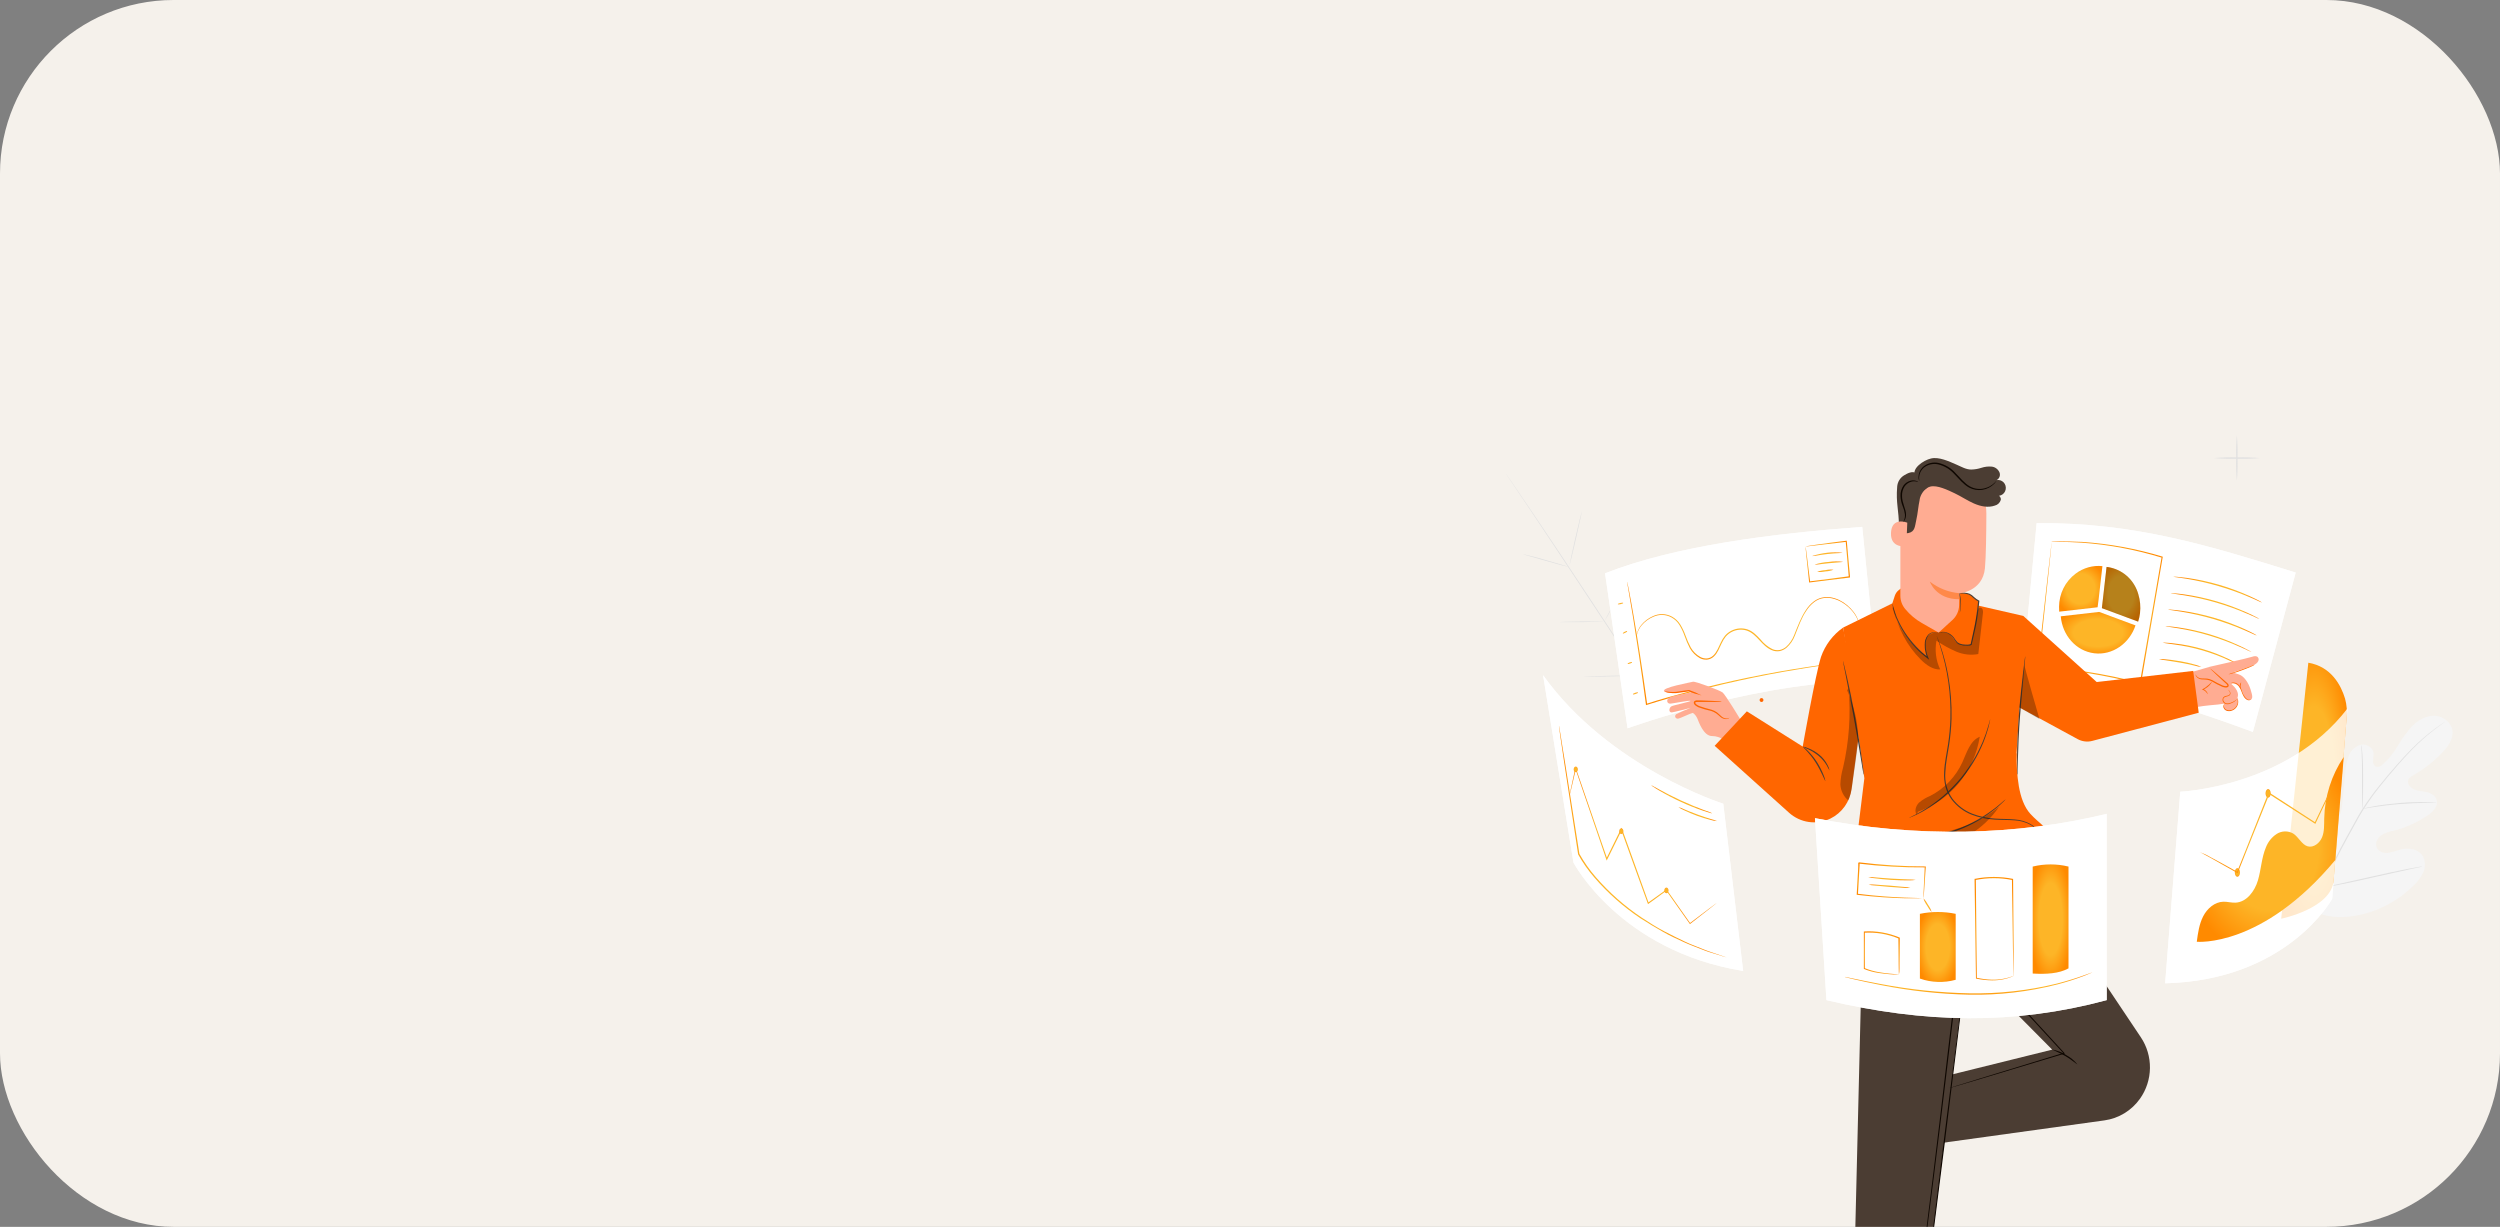 <?xml version="1.0" encoding="UTF-8"?> <svg xmlns="http://www.w3.org/2000/svg" width="216" height="106" viewBox="0 0 216 106" fill="none"><rect x="0" y="0" width="216" height="106" fill="#808080" stroke="none"/><g clip-path="url(#clip0_3696_12985)"><rect width="216" height="106" rx="15" fill="#F5F1EB"></rect><path d="M193.267 41.544C193.212 40.89 193.194 40.233 193.213 39.577C193.194 38.921 193.212 38.265 193.267 37.611C193.32 38.265 193.338 38.921 193.32 39.577C193.338 40.233 193.32 40.89 193.267 41.544Z" fill="#E0E0E0"></path><path d="M195.262 39.577C194.598 39.632 193.932 39.65 193.267 39.631C192.601 39.65 191.935 39.632 191.271 39.577C191.935 39.522 192.601 39.504 193.267 39.522C193.932 39.504 194.598 39.522 195.262 39.577Z" fill="#E0E0E0"></path><path d="M143.467 61.065C142.087 59.028 139.696 55.366 137.623 52.227C135.551 49.088 133.686 46.258 132.308 44.206L130.683 41.791C130.493 41.508 130.346 41.286 130.242 41.135C130.194 41.059 130.155 41.002 130.128 40.961C130.101 40.921 130.093 40.9 130.093 40.9L130.134 40.957L130.254 41.126L130.702 41.776C131.094 42.342 131.653 43.165 132.343 44.185C133.728 46.222 135.611 49.048 137.681 52.189C139.752 55.33 142.139 58.992 143.509 61.038" fill="#E0E0E0"></path><path d="M131.585 47.887C131.638 47.889 131.691 47.898 131.742 47.912C131.842 47.931 131.987 47.965 132.157 48.009C132.511 48.094 133 48.221 133.535 48.381L134.907 48.784L135.321 48.904C135.374 48.914 135.425 48.931 135.473 48.955C135.419 48.952 135.367 48.944 135.315 48.93C135.216 48.911 135.071 48.877 134.901 48.833C134.546 48.742 134.059 48.605 133.523 48.449L132.153 48.056L131.738 47.938C131.686 47.926 131.634 47.909 131.585 47.887Z" fill="#E0E0E0"></path><path d="M135.613 48.795C135.597 48.795 135.82 47.754 136.111 46.473C136.401 45.191 136.658 44.168 136.674 44.172C136.691 44.176 136.467 45.215 136.177 46.494C135.887 47.773 135.632 48.799 135.613 48.795Z" fill="#E0E0E0"></path><path d="M138.577 53.755C138.594 53.703 138.619 53.653 138.649 53.608L138.856 53.215C139.039 52.883 139.29 52.425 139.549 51.91C139.808 51.395 140.025 50.92 140.17 50.576L140.355 50.167C140.374 50.116 140.399 50.067 140.429 50.021C140.419 50.075 140.402 50.127 140.38 50.177C140.342 50.279 140.286 50.42 140.214 50.599C140.071 50.95 139.857 51.429 139.592 51.946C139.327 52.463 139.076 52.919 138.883 53.244C138.786 53.407 138.705 53.536 138.647 53.624C138.627 53.67 138.604 53.714 138.577 53.755Z" fill="#E0E0E0"></path><path d="M134.759 53.751C134.808 53.74 134.858 53.735 134.908 53.736L135.323 53.719C135.669 53.719 136.152 53.7 136.67 53.694C137.188 53.688 137.671 53.694 138.015 53.694H138.429C138.479 53.688 138.529 53.688 138.579 53.694C138.53 53.705 138.479 53.71 138.429 53.709L138.015 53.726C137.669 53.736 137.186 53.747 136.668 53.753C136.15 53.76 135.667 53.753 135.323 53.753H134.908C134.859 53.758 134.809 53.757 134.759 53.751Z" fill="#E0E0E0"></path><path d="M136.832 58.469C136.894 58.457 136.958 58.452 137.022 58.452L137.544 58.429C137.986 58.412 138.595 58.395 139.269 58.38C139.942 58.365 140.551 58.357 140.993 58.353H141.517C141.58 58.348 141.644 58.348 141.708 58.353C141.645 58.367 141.581 58.374 141.517 58.372L140.995 58.393C140.553 58.41 139.944 58.427 139.271 58.441C138.597 58.456 137.988 58.467 137.544 58.469H137.022C136.959 58.475 136.895 58.475 136.832 58.469Z" fill="#E0E0E0"></path><path d="M141.592 58.336C141.615 58.27 141.644 58.206 141.679 58.146L141.936 57.639C142.153 57.217 142.45 56.62 142.765 55.951C143.08 55.281 143.341 54.684 143.529 54.241L143.755 53.717C143.78 53.652 143.81 53.589 143.844 53.529C143.829 53.597 143.807 53.664 143.78 53.728C143.732 53.855 143.664 54.036 143.573 54.26C143.395 54.705 143.136 55.315 142.823 55.982C142.51 56.649 142.201 57.236 141.981 57.658C141.865 57.869 141.774 58.038 141.704 58.154C141.672 58.218 141.634 58.279 141.592 58.336Z" fill="#E0E0E0"></path><path d="M199.605 78.6C197.27 76.525 197.048 73.127 197.467 70.138C197.535 69.638 197.537 69.103 197.819 68.69C198.101 68.276 198.677 68.035 199.094 68.295C199.44 68.506 199.554 68.96 199.715 69.35C199.939 69.857 200.298 70.29 200.751 70.598C201.048 70.799 201.425 70.942 201.752 70.809C202.202 70.619 202.314 70.028 202.364 69.528C202.457 68.599 202.55 67.67 202.641 66.742C202.665 66.24 202.767 65.746 202.946 65.279C203.036 65.046 203.179 64.84 203.365 64.676C203.55 64.513 203.771 64.397 204.009 64.339C204.488 64.257 205.035 64.595 205.08 65.093C205.077 65.301 205.06 65.508 205.029 65.713C205.014 65.816 205.03 65.921 205.075 66.015C205.119 66.108 205.189 66.186 205.277 66.239C205.377 66.263 205.481 66.26 205.58 66.231C205.678 66.201 205.768 66.146 205.839 66.07C206.378 65.594 206.836 65.03 207.196 64.403C207.556 63.776 207.987 63.195 208.481 62.672C208.997 62.173 209.677 61.808 210.381 61.844C211.086 61.88 211.784 62.404 211.888 63.111C211.991 63.818 211.513 64.502 211.015 65.021C210.277 65.793 209.433 66.452 208.51 66.978C208.333 67.055 208.184 67.186 208.085 67.354C207.944 67.674 208.218 68.037 208.529 68.181C208.879 68.346 209.279 68.35 209.656 68.439C210.033 68.527 210.427 68.743 210.533 69.125C210.68 69.657 210.205 70.144 209.755 70.448C208.858 71.058 207.864 71.506 206.817 71.772C206.436 71.836 206.069 71.97 205.735 72.168C205.418 72.392 205.194 72.821 205.333 73.192C205.472 73.564 205.909 73.724 206.295 73.695C206.675 73.626 207.048 73.526 207.412 73.395C208.11 73.209 208.972 73.353 209.341 73.99C209.45 74.209 209.509 74.449 209.512 74.694C209.514 74.939 209.462 75.182 209.358 75.402C209.146 75.841 208.85 76.232 208.487 76.553C207.283 77.737 205.793 78.576 204.169 78.984C202.552 79.365 201.091 79.354 199.61 78.607" fill="#F5F5F5"></path><path d="M200.565 76.8C201.228 75.219 201.98 73.678 202.818 72.185L203.468 71.007C203.675 70.621 203.895 70.239 204.125 69.876C204.573 69.182 205.057 68.514 205.576 67.875C206.065 67.263 206.55 66.697 207.008 66.174C207.466 65.65 207.905 65.171 208.322 64.751C208.976 64.085 209.681 63.472 210.429 62.919C210.694 62.724 210.906 62.579 211.051 62.484L211.214 62.374L211.272 62.34C211.257 62.356 211.24 62.371 211.221 62.382L211.061 62.498C210.92 62.6 210.713 62.75 210.452 62.948C209.713 63.511 209.016 64.129 208.367 64.797C207.953 65.219 207.522 65.701 207.066 66.224C206.61 66.748 206.127 67.316 205.642 67.93C205.129 68.568 204.651 69.235 204.21 69.927C203.982 70.285 203.771 70.665 203.557 71.054L202.907 72.232C202.074 73.722 201.323 75.258 200.658 76.834" fill="#E0E0E0"></path><path d="M204.146 69.876C204.131 69.807 204.122 69.736 204.121 69.665C204.109 69.523 204.101 69.321 204.092 69.068C204.076 68.565 204.076 67.869 204.078 67.102C204.08 66.336 204.078 65.639 204.049 65.137C204.036 64.886 204.026 64.683 204.016 64.544C204.008 64.474 204.008 64.403 204.016 64.333C204.036 64.401 204.05 64.472 204.055 64.544C204.076 64.683 204.096 64.886 204.115 65.137C204.156 65.639 204.177 66.336 204.173 67.107C204.169 67.877 204.173 68.548 204.161 69.072V69.667C204.162 69.737 204.157 69.807 204.146 69.876Z" fill="#E0E0E0"></path><path d="M210.558 69.37C210.473 69.377 210.389 69.377 210.305 69.37C210.141 69.37 209.905 69.37 209.615 69.37C209.032 69.37 208.228 69.399 207.335 69.471C206.442 69.543 205.648 69.644 205.072 69.735C204.784 69.777 204.552 69.819 204.39 69.847C204.308 69.865 204.224 69.877 204.14 69.88C204.219 69.848 204.301 69.825 204.384 69.811C204.544 69.773 204.776 69.72 205.064 69.669C205.638 69.562 206.44 69.458 207.329 69.378C208.087 69.314 208.848 69.289 209.608 69.304C209.901 69.304 210.137 69.325 210.301 69.34C210.387 69.341 210.473 69.35 210.558 69.37Z" fill="#E0E0E0"></path><path d="M200.654 76.701C200.639 76.674 200.628 76.647 200.619 76.618C200.598 76.553 200.569 76.472 200.536 76.375C200.466 76.164 200.37 75.854 200.258 75.47C200.033 74.704 199.753 73.635 199.461 72.451C199.168 71.267 198.899 70.195 198.69 69.424C198.588 69.051 198.503 68.743 198.439 68.512C198.412 68.413 198.391 68.331 198.373 68.263C198.363 68.235 198.357 68.205 198.354 68.175C198.37 68.201 198.382 68.229 198.389 68.259L198.472 68.502C198.545 68.713 198.64 69.023 198.752 69.405C198.978 70.174 199.255 71.242 199.548 72.426C199.84 73.61 200.109 74.68 200.319 75.453C200.422 75.827 200.507 76.135 200.569 76.365L200.638 76.612C200.648 76.64 200.654 76.67 200.654 76.701Z" fill="#E0E0E0"></path><path d="M209.298 74.866C209.27 74.877 209.24 74.886 209.211 74.891L208.96 74.946L208.034 75.145C207.252 75.312 206.169 75.554 204.985 75.822C203.802 76.091 202.716 76.327 201.931 76.477C201.537 76.551 201.22 76.61 200.998 76.644L200.743 76.684C200.714 76.689 200.684 76.689 200.654 76.684L200.741 76.658L200.992 76.603L201.918 76.405C202.7 76.238 203.783 75.996 204.967 75.725C206.15 75.455 207.236 75.223 208.021 75.073C208.415 74.997 208.732 74.94 208.954 74.906L209.209 74.866C209.238 74.861 209.268 74.861 209.298 74.866Z" fill="#E0E0E0"></path><path d="M160.897 45.523C153.215 46.091 144.827 47.127 138.676 49.533L140.62 62.923C140.62 62.923 152.54 58.577 162.24 58.878L160.897 45.523Z" fill="white"></path><g opacity="0.8"><path d="M160.897 45.523C153.215 46.091 144.827 47.127 138.676 49.533L140.62 62.923C140.62 62.923 152.54 58.577 162.24 58.878L160.897 45.523Z" fill="white"></path></g><path d="M160.336 57.112L160.261 57.124L160.044 57.156L159.215 57.261C158.85 57.306 158.405 57.361 157.889 57.437C157.373 57.513 156.784 57.589 156.138 57.698C153.545 58.106 149.977 58.779 146.101 59.809C144.754 60.164 143.455 60.529 142.268 60.909L142.208 60.926V60.865C141.793 57.795 141.391 55.148 141.082 53.266C140.925 52.333 140.798 51.577 140.711 51.068C140.668 50.817 140.635 50.621 140.61 50.481C140.61 50.418 140.593 50.367 140.587 50.329C140.584 50.312 140.584 50.294 140.587 50.276C140.594 50.293 140.599 50.31 140.602 50.327C140.602 50.365 140.62 50.416 140.635 50.477C140.662 50.616 140.701 50.81 140.753 51.062C140.852 51.571 140.991 52.316 141.153 53.253C141.48 55.127 141.895 57.774 142.317 60.852L142.249 60.81C143.441 60.426 144.736 60.058 146.089 59.704C149.401 58.834 152.756 58.142 156.14 57.631C156.788 57.527 157.383 57.458 157.895 57.388C158.407 57.319 158.858 57.268 159.223 57.23L160.065 57.143L160.284 57.124C160.301 57.118 160.318 57.114 160.336 57.112Z" fill="url(#paint0_radial_3696_12985)"></path><path d="M160.605 53.857C160.605 53.857 160.576 53.764 160.516 53.589C160.417 53.34 160.284 53.108 160.12 52.898C159.862 52.565 159.546 52.282 159.188 52.064C159.088 51.997 158.97 51.946 158.856 51.885C158.734 51.831 158.609 51.785 158.481 51.748C158.205 51.658 157.913 51.63 157.625 51.663C157.31 51.698 157.009 51.819 156.755 52.012C156.48 52.225 156.245 52.486 156.059 52.782C155.644 53.392 155.393 54.135 155.083 54.906C154.931 55.313 154.682 55.675 154.359 55.961C154.187 56.108 153.981 56.209 153.76 56.255C153.532 56.294 153.298 56.266 153.085 56.174C152.21 55.822 151.821 54.794 150.936 54.486C150.502 54.345 150.03 54.385 149.624 54.595C149.426 54.696 149.249 54.835 149.104 55.005C148.967 55.178 148.85 55.368 148.758 55.571C148.561 55.968 148.412 56.415 148.078 56.721C147.915 56.877 147.705 56.972 147.481 56.993C147.266 57.006 147.051 56.96 146.86 56.858C146.503 56.656 146.206 56.359 146.002 55.999C145.825 55.66 145.673 55.307 145.548 54.944C145.432 54.611 145.281 54.292 145.098 53.992C144.928 53.719 144.692 53.495 144.412 53.342C144.171 53.211 143.903 53.139 143.63 53.131C143.357 53.123 143.086 53.179 142.837 53.295C142.452 53.457 142.109 53.708 141.837 54.03C141.666 54.234 141.539 54.472 141.461 54.728C141.408 54.904 141.401 55.003 141.393 55.001C141.398 54.906 141.414 54.813 141.441 54.722C141.509 54.458 141.633 54.213 141.803 54.002C142.076 53.67 142.422 53.408 142.813 53.238C143.069 53.115 143.351 53.055 143.634 53.061C143.918 53.067 144.196 53.14 144.448 53.274C144.74 53.431 144.989 53.662 145.169 53.945C145.356 54.25 145.511 54.574 145.631 54.912C145.757 55.268 145.908 55.615 146.085 55.949C146.282 56.294 146.569 56.577 146.914 56.767C147.089 56.861 147.286 56.904 147.483 56.892C147.684 56.871 147.873 56.783 148.02 56.643C148.327 56.358 148.476 55.927 148.673 55.524C148.769 55.313 148.89 55.114 149.034 54.933C149.188 54.752 149.376 54.605 149.587 54.498C150.019 54.274 150.52 54.232 150.982 54.382C151.452 54.541 151.79 54.91 152.103 55.243C152.385 55.597 152.738 55.885 153.139 56.088C153.335 56.172 153.551 56.198 153.76 56.162C153.964 56.119 154.154 56.026 154.314 55.892C154.623 55.616 154.862 55.269 155.01 54.878C155.319 54.116 155.59 53.363 156.005 52.744C156.196 52.439 156.441 52.171 156.726 51.955C156.993 51.756 157.307 51.633 157.636 51.598C157.933 51.566 158.234 51.599 158.518 51.693C158.649 51.732 158.777 51.781 158.902 51.839C159.4 52.085 159.835 52.447 160.172 52.894C160.334 53.11 160.463 53.35 160.555 53.605C160.577 53.675 160.595 53.745 160.609 53.816C160.609 53.83 160.607 53.843 160.605 53.857Z" fill="url(#paint1_radial_3696_12985)"></path><path d="M140.245 52.098C140.245 52.128 140.15 52.172 140.021 52.197C139.893 52.223 139.783 52.218 139.779 52.197C139.775 52.176 139.872 52.123 140.001 52.098C140.129 52.073 140.235 52.069 140.245 52.098Z" fill="url(#paint2_radial_3696_12985)"></path><path d="M140.585 54.536C140.597 54.566 140.523 54.627 140.417 54.678C140.312 54.728 140.21 54.745 140.21 54.718C140.21 54.691 140.274 54.629 140.38 54.579C140.486 54.528 140.573 54.515 140.585 54.536Z" fill="url(#paint3_radial_3696_12985)"></path><path d="M141.01 57.215C141.01 57.244 140.941 57.297 140.836 57.335C140.73 57.373 140.628 57.38 140.628 57.352C140.628 57.325 140.697 57.27 140.802 57.232C140.908 57.194 140.999 57.187 141.01 57.215Z" fill="url(#paint4_radial_3696_12985)"></path><path d="M141.52 59.841C141.52 59.87 141.439 59.925 141.312 59.961C141.186 59.997 141.093 60.008 141.085 59.978C141.076 59.948 141.163 59.896 141.279 59.858C141.395 59.82 141.509 59.813 141.52 59.841Z" fill="url(#paint5_radial_3696_12985)"></path><path d="M156.007 47.224C156.088 47.194 156.172 47.174 156.258 47.165C156.423 47.138 156.672 47.1 156.973 47.055C157.594 46.967 158.467 46.844 159.513 46.72H159.563V46.77C159.644 47.669 159.739 48.704 159.838 49.801V49.848V49.901H159.787L156.353 50.323H156.305V50.276C156.21 49.358 156.129 48.588 156.071 48.041C156.046 47.783 156.028 47.579 156.011 47.422C156.003 47.352 155.999 47.282 155.999 47.211C156.015 47.285 156.028 47.36 156.036 47.435C156.059 47.591 156.086 47.8 156.121 48.069C156.189 48.613 156.282 49.369 156.396 50.276L156.345 50.234L159.778 49.789L159.731 49.848V49.804C159.635 48.706 159.546 47.669 159.468 46.77L159.521 46.815L156.007 47.224Z" fill="url(#paint6_radial_3696_12985)"></path><path d="M159.198 47.756C159.198 47.79 158.608 47.788 157.887 47.868C157.166 47.948 156.587 48.079 156.579 48.039C157.423 47.76 158.315 47.664 159.198 47.756Z" fill="url(#paint7_radial_3696_12985)"></path><path d="M159.236 48.541C159.236 48.573 158.684 48.594 158.011 48.662C157.337 48.729 156.79 48.814 156.784 48.782C157.178 48.652 157.587 48.575 158.001 48.552C158.41 48.493 158.825 48.49 159.236 48.541Z" fill="url(#paint8_radial_3696_12985)"></path><path d="M158.413 49.225C158.188 49.311 157.952 49.36 157.712 49.371C157.478 49.419 157.239 49.432 157.001 49.409C157.225 49.324 157.461 49.275 157.7 49.263C157.934 49.215 158.174 49.202 158.413 49.225Z" fill="url(#paint9_radial_3696_12985)"></path><path d="M198.348 49.47C190.826 47.136 184.478 45.141 175.967 45.196L174.666 58.838C183.517 59.636 186.478 60.227 194.647 63.239L198.348 49.47Z" fill="white"></path><g opacity="0.8"><path d="M198.348 49.47C190.826 47.136 184.478 45.141 175.967 45.196L174.666 58.838C183.517 59.636 186.478 60.227 194.647 63.239L198.348 49.47Z" fill="white"></path></g><path d="M181.318 51.807L181.649 48.913C180.823 48.829 179.996 49.062 179.33 49.567C178.889 49.896 178.53 50.327 178.283 50.823C178.035 51.32 177.906 51.868 177.905 52.425C177.901 52.566 177.905 52.707 177.915 52.848L181.231 52.468L181.318 51.807Z" fill="url(#paint10_radial_3696_12985)"></path><path d="M184.747 51.334C184.589 50.773 184.286 50.265 183.871 49.863C183.455 49.461 182.941 49.18 182.383 49.048L182.283 49.027L182.219 49.012L182.024 48.983H182.008L181.68 51.864L181.602 52.544L184.735 53.709C184.814 53.468 184.868 53.22 184.897 52.968C184.958 52.419 184.908 51.862 184.747 51.334Z" fill="url(#paint11_radial_3696_12985)"></path><g opacity="0.3"><path d="M184.747 51.334C184.589 50.773 184.286 50.265 183.871 49.863C183.455 49.461 182.941 49.18 182.383 49.048L182.283 49.027L182.219 49.012L182.024 48.983H182.008L181.68 51.864L181.602 52.544L184.735 53.709C184.814 53.468 184.868 53.22 184.897 52.968C184.958 52.419 184.908 51.862 184.747 51.334Z" fill="#0E0600"></path></g><path d="M181.365 52.869L178.05 53.249C178.189 54.887 179.362 56.244 180.937 56.442C182.511 56.641 183.989 55.598 184.507 54.036L181.374 52.871" fill="url(#paint12_radial_3696_12985)"></path><path d="M195.44 52.062C195.34 52.031 195.242 51.991 195.148 51.942C194.964 51.855 194.694 51.731 194.359 51.594C193.488 51.223 192.597 50.904 191.69 50.64C190.781 50.374 189.858 50.163 188.925 50.006C188.569 49.947 188.277 49.905 188.075 49.878C187.97 49.87 187.866 49.851 187.765 49.823C187.871 49.819 187.976 49.823 188.082 49.835C188.289 49.85 188.577 49.882 188.938 49.93C190.82 50.191 192.655 50.724 194.39 51.514C194.721 51.666 194.987 51.796 195.167 51.894C195.263 51.942 195.354 51.998 195.44 52.062Z" fill="url(#paint13_radial_3696_12985)"></path><path d="M195.212 53.481C195.112 53.448 195.014 53.407 194.92 53.358C194.736 53.274 194.466 53.147 194.131 53.012C192.388 52.265 190.564 51.735 188.697 51.433C188.341 51.374 188.048 51.332 187.847 51.304C187.743 51.294 187.639 51.276 187.537 51.25C187.643 51.243 187.749 51.247 187.854 51.262C188.061 51.275 188.349 51.307 188.71 51.355C189.649 51.486 190.579 51.685 191.491 51.95C192.403 52.217 193.295 52.547 194.162 52.94C194.493 53.092 194.759 53.223 194.939 53.32C195.035 53.364 195.127 53.418 195.212 53.481Z" fill="url(#paint14_radial_3696_12985)"></path><path d="M194.985 54.91C194.884 54.879 194.786 54.838 194.693 54.79C194.508 54.705 194.239 54.579 193.903 54.441C193.032 54.069 192.141 53.748 191.234 53.481C190.325 53.216 189.402 53.005 188.47 52.848C188.113 52.791 187.823 52.746 187.62 52.719C187.515 52.711 187.411 52.693 187.309 52.664C187.415 52.66 187.521 52.664 187.626 52.677C187.833 52.691 188.121 52.723 188.482 52.772C189.422 52.903 190.351 53.102 191.263 53.367C192.175 53.631 193.068 53.962 193.934 54.357C194.266 54.509 194.531 54.64 194.711 54.737C194.808 54.785 194.899 54.843 194.985 54.91Z" fill="url(#paint15_radial_3696_12985)"></path><path d="M194.529 56.335C194.432 56.302 194.337 56.262 194.245 56.214C194.067 56.128 193.806 56.003 193.482 55.868C191.796 55.122 190.025 54.591 188.211 54.287C187.862 54.228 187.589 54.186 187.382 54.158C187.279 54.15 187.178 54.132 187.079 54.103C187.182 54.098 187.286 54.102 187.388 54.116C187.585 54.129 187.869 54.16 188.217 54.211C189.131 54.342 190.035 54.541 190.921 54.806C191.808 55.075 192.674 55.408 193.514 55.803C193.835 55.955 194.092 56.086 194.264 56.183C194.357 56.225 194.445 56.276 194.529 56.335Z" fill="url(#paint16_radial_3696_12985)"></path><path d="M193.538 57.47C193.45 57.443 193.365 57.409 193.283 57.367L192.597 57.057C191.096 56.363 189.502 55.9 187.868 55.682L187.124 55.577C187.032 55.568 186.942 55.552 186.853 55.528C186.944 55.517 187.037 55.517 187.128 55.528C187.306 55.528 187.561 55.562 187.876 55.598C189.526 55.776 191.134 56.243 192.628 56.979C192.916 57.118 193.144 57.236 193.302 57.323C193.385 57.363 193.464 57.413 193.538 57.47Z" fill="url(#paint17_radial_3696_12985)"></path><path d="M190.195 57.631C190.015 57.608 189.836 57.57 189.661 57.519C189.333 57.441 188.88 57.339 188.374 57.253C187.868 57.166 187.406 57.099 187.072 57.042C186.891 57.026 186.71 56.994 186.534 56.947C186.716 56.932 186.9 56.938 187.081 56.964C187.419 56.993 187.883 57.044 188.393 57.135C188.827 57.21 189.256 57.31 189.679 57.434C189.858 57.48 190.032 57.545 190.195 57.631Z" fill="url(#paint18_radial_3696_12985)"></path><path d="M177.262 46.804L177.436 46.794L177.954 46.777C178.41 46.777 179.073 46.777 179.919 46.821C182.258 46.98 184.573 47.404 186.819 48.087L186.857 48.1V48.14C186.339 51.165 185.721 54.76 185.062 58.606C185.035 58.762 185.008 58.918 184.981 59.07V59.129L184.923 59.115C183.406 58.71 181.868 58.386 180.317 58.146C178.831 57.913 177.415 57.749 176.093 57.664H176.042V57.614C176.404 54.386 176.709 51.684 176.922 49.782C177.03 48.841 177.117 48.094 177.175 47.587C177.204 47.338 177.229 47.146 177.243 47.011C177.243 46.95 177.258 46.901 177.262 46.863C177.266 46.825 177.262 46.815 177.262 46.817C177.264 46.834 177.264 46.852 177.262 46.87C177.262 46.907 177.262 46.958 177.248 47.022C177.235 47.159 177.214 47.355 177.19 47.608C177.138 48.123 177.059 48.875 176.962 49.816C176.754 51.716 176.473 54.407 176.133 57.626L176.087 57.574C177.411 57.654 178.833 57.816 180.321 58.047C181.876 58.286 183.418 58.609 184.94 59.013L184.874 59.058C184.901 58.906 184.927 58.749 184.954 58.593C185.62 54.747 186.241 51.155 186.764 48.132L186.795 48.185C184.556 47.499 182.25 47.065 179.919 46.891C179.077 46.834 178.41 46.819 177.963 46.821H177.266L177.262 46.804Z" fill="url(#paint19_radial_3696_12985)"></path><path d="M169.048 74.682L176.384 76.337L177.505 74.682L177.324 72.552L176.21 71.514H172.368L168.778 74.807" fill="#FF6600"></path><g opacity="0.3"><path d="M169.048 74.682L176.384 76.337L177.505 74.682L177.324 72.552L176.21 71.514H172.368L168.778 74.807" fill="#0E0600"></path></g><path d="M180.23 59.294L189.491 58.027L190.942 57.605C190.942 57.605 194.28 56.858 194.591 56.744C194.951 56.613 195.101 56.759 195.138 56.896C195.198 57.107 194.995 57.354 194.688 57.477C194.585 57.519 192.892 58.11 192.892 58.11C193.086 58.152 193.277 58.209 193.463 58.279C193.868 58.418 194.255 58.95 194.45 59.571C194.645 60.191 194.647 60.381 194.413 60.47C194.368 60.484 194.32 60.487 194.274 60.481C194.227 60.474 194.183 60.458 194.143 60.432C194.012 60.351 193.914 60.225 193.866 60.077C193.54 59.087 192.933 59.009 192.933 59.009L192.742 59.064C192.742 59.064 193.364 59.509 193.364 60.05C193.362 60.129 193.346 60.207 193.314 60.28C193.36 60.414 193.371 60.558 193.346 60.698C193.32 60.838 193.259 60.968 193.169 61.077C193.079 61.185 192.962 61.268 192.831 61.317C192.7 61.366 192.559 61.379 192.421 61.354C192.288 61.329 192.143 61.249 192.125 61.114C192.121 61.041 192.136 60.968 192.168 60.903C192.182 60.866 192.193 60.829 192.201 60.791L191.646 60.869C191.646 60.869 190.388 60.974 189.847 61.08L181.177 63.739C180.892 63.828 180.592 63.857 180.296 63.827C180 63.796 179.712 63.705 179.451 63.56C179.189 63.415 178.958 63.219 178.772 62.982C178.585 62.745 178.447 62.473 178.365 62.182C178.277 61.866 178.257 61.535 178.307 61.211C178.356 60.887 178.473 60.578 178.65 60.304C178.826 60.03 179.059 59.798 179.332 59.624C179.604 59.45 179.911 59.337 180.23 59.294Z" fill="#FFAC92"></path><path d="M189.708 58.264C189.728 58.361 189.777 58.45 189.849 58.517C189.921 58.585 190.011 58.628 190.108 58.64C190.299 58.68 190.498 58.654 190.691 58.68C191.267 58.76 191.717 59.294 192.295 59.345C192.376 59.345 192.479 59.345 192.502 59.256C192.525 59.167 192.463 59.114 192.407 59.064L190.956 57.761" fill="#FFAC92"></path><path d="M190.962 57.761C191.023 57.797 191.08 57.839 191.132 57.886C191.236 57.973 191.387 58.097 191.569 58.258L192.21 58.817L192.392 58.979C192.448 59.036 192.543 59.085 192.56 59.22C192.56 59.253 192.551 59.286 192.533 59.314C192.516 59.342 192.49 59.363 192.46 59.376C192.411 59.397 192.358 59.406 192.305 59.402C192.21 59.394 192.117 59.375 192.027 59.345C191.708 59.208 191.398 59.049 191.101 58.868C190.971 58.8 190.831 58.753 190.686 58.728C190.552 58.707 190.419 58.711 190.299 58.703C190.199 58.706 190.101 58.687 190.009 58.647C189.918 58.606 189.837 58.547 189.77 58.471C189.685 58.35 189.702 58.26 189.706 58.26C189.729 58.324 189.762 58.384 189.804 58.437C189.869 58.501 189.948 58.55 190.033 58.582C190.119 58.613 190.21 58.626 190.301 58.618C190.434 58.616 190.566 58.62 190.699 58.631C190.853 58.654 191.002 58.7 191.142 58.768C191.438 58.943 191.744 59.099 192.058 59.235C192.14 59.261 192.224 59.278 192.309 59.285C192.39 59.285 192.458 59.262 192.45 59.22C192.442 59.178 192.384 59.11 192.321 59.055L192.139 58.891L191.517 58.312L191.103 57.916C191.006 57.823 190.956 57.768 190.962 57.761Z" fill="#FF6600"></path><path d="M192.736 59.051C192.856 59.022 192.981 59.022 193.101 59.051C193.226 59.085 193.337 59.159 193.418 59.263C193.517 59.396 193.594 59.545 193.646 59.704C193.7 59.866 193.769 60.023 193.853 60.172C193.927 60.297 194.031 60.4 194.156 60.47C194.2 60.493 194.248 60.505 194.298 60.505C194.347 60.505 194.396 60.493 194.44 60.47C194.5 60.438 194.523 60.407 194.52 60.404C194.518 60.402 194.487 60.421 194.429 60.445C194.388 60.459 194.345 60.463 194.301 60.459C194.258 60.455 194.216 60.441 194.179 60.419C194.067 60.347 193.975 60.249 193.909 60.132C193.826 59.985 193.757 59.83 193.702 59.67C193.646 59.505 193.563 59.351 193.457 59.214C193.368 59.099 193.243 59.018 193.103 58.984C193.01 58.961 192.912 58.961 192.819 58.984C192.765 59.026 192.734 59.047 192.736 59.051Z" fill="#FF6600"></path><path d="M194.817 57.428C194.7 57.456 194.587 57.495 194.479 57.544L193.675 57.846L192.871 58.135C192.756 58.166 192.645 58.21 192.539 58.264C192.658 58.25 192.774 58.223 192.887 58.184C193.094 58.123 193.389 58.03 193.704 57.913C194.019 57.797 194.303 57.683 194.504 57.593C194.614 57.55 194.719 57.495 194.817 57.428Z" fill="#FF6600"></path><path d="M192.491 59.577C192.491 59.577 192.516 59.611 192.564 59.664C192.599 59.696 192.627 59.737 192.645 59.782C192.663 59.826 192.671 59.875 192.67 59.923C192.665 59.954 192.652 59.983 192.633 60.008C192.614 60.032 192.588 60.051 192.56 60.063C192.488 60.092 192.413 60.114 192.336 60.126C192.239 60.138 192.149 60.186 192.085 60.261C192.055 60.306 192.036 60.357 192.028 60.411C192.021 60.465 192.027 60.52 192.044 60.571C192.061 60.621 192.089 60.668 192.124 60.707C192.16 60.746 192.203 60.778 192.251 60.799C192.337 60.842 192.434 60.857 192.529 60.842C192.679 60.809 192.823 60.754 192.958 60.679C193.05 60.631 193.134 60.568 193.206 60.491C193.233 60.463 193.253 60.429 193.264 60.392C193.264 60.392 193.237 60.423 193.186 60.47C193.11 60.536 193.026 60.591 192.935 60.633C192.804 60.699 192.664 60.747 192.52 60.776C192.436 60.791 192.35 60.777 192.275 60.736C192.2 60.695 192.14 60.63 192.106 60.55C192.092 60.509 192.087 60.466 192.092 60.423C192.097 60.38 192.112 60.339 192.135 60.303C192.188 60.242 192.262 60.202 192.342 60.191C192.424 60.176 192.503 60.15 192.578 60.115C192.614 60.098 192.645 60.072 192.668 60.04C192.691 60.007 192.706 59.969 192.711 59.93C192.712 59.874 192.7 59.82 192.676 59.77C192.653 59.72 192.619 59.676 192.576 59.642C192.529 59.602 192.493 59.573 192.491 59.577Z" fill="#FF6600"></path><path d="M192.292 60.753C192.292 60.753 192.253 60.753 192.201 60.797C192.165 60.83 192.137 60.87 192.119 60.916C192.101 60.961 192.094 61.01 192.098 61.059C192.106 61.132 192.134 61.201 192.177 61.26C192.22 61.319 192.278 61.365 192.344 61.395C192.505 61.46 192.685 61.46 192.846 61.395C193.008 61.337 193.148 61.228 193.246 61.084C193.324 60.968 193.371 60.832 193.38 60.692C193.388 60.597 193.377 60.503 193.349 60.413C193.343 60.379 193.328 60.347 193.308 60.32C193.331 60.44 193.338 60.563 193.331 60.685C193.312 60.828 193.254 60.963 193.165 61.075C193.075 61.187 192.957 61.271 192.823 61.319C192.678 61.376 192.517 61.376 192.371 61.319C192.314 61.295 192.263 61.258 192.224 61.209C192.185 61.16 192.158 61.102 192.147 61.04C192.142 60.997 192.146 60.954 192.159 60.914C192.171 60.873 192.192 60.835 192.22 60.803C192.261 60.772 192.297 60.759 192.292 60.753Z" fill="#FF6600"></path><path d="M190.753 59.978C190.753 59.978 190.753 59.911 190.693 59.813C190.613 59.684 190.495 59.586 190.355 59.533V59.596C190.427 59.562 190.496 59.522 190.562 59.478C190.807 59.333 191.008 59.122 191.143 58.868C190.955 59.072 190.746 59.256 190.521 59.417C190.45 59.461 190.382 59.501 190.314 59.535L190.243 59.573L190.318 59.598C190.447 59.645 190.56 59.728 190.643 59.839C190.72 59.921 190.743 59.98 190.753 59.978Z" fill="#FF6600"></path><path d="M193.635 58.969C193.623 58.956 193.525 59.066 193.513 59.241C193.501 59.416 193.583 59.537 193.6 59.526C193.617 59.516 193.573 59.398 193.586 59.246C193.598 59.094 193.654 58.982 193.635 58.969Z" fill="#FF6600"></path><path d="M150.426 62.252C150.426 62.252 149.075 60.02 148.834 59.83C148.594 59.64 146.453 58.843 146.271 58.902C146.089 58.961 143.494 59.41 143.784 59.725C144.074 60.039 145.892 59.697 145.892 59.697L146.136 59.822C146.136 59.822 144.572 60.075 144.242 60.269C143.913 60.464 144.035 60.825 144.331 60.795C144.628 60.766 145.975 60.497 146.056 60.554C146.136 60.611 144.578 60.928 144.41 61.027C144.184 61.164 144.161 61.572 144.447 61.553C144.615 61.54 146.085 61.154 146.085 61.154C145.651 61.317 145.226 61.505 144.812 61.715C144.636 61.886 144.775 62.138 145.019 62.087C145.193 62.049 146.016 61.648 146.248 61.597C146.248 61.597 146.456 61.656 146.663 62.104C146.754 62.315 147.173 63.613 147.937 63.596C148.615 63.581 149.28 64.149 149.28 64.149L150.426 62.252Z" fill="#FFAC92"></path><path d="M143.797 59.731C143.944 59.808 144.104 59.854 144.269 59.864C144.446 59.89 144.625 59.898 144.804 59.887C145.011 59.864 145.218 59.835 145.446 59.801L145.931 59.729H145.902C146.264 59.881 146.639 60 147.021 60.086C146.675 59.899 146.314 59.743 145.942 59.617H145.929H145.913L145.432 59.683L144.796 59.778C144.623 59.791 144.45 59.791 144.278 59.778C143.983 59.757 143.801 59.712 143.797 59.731Z" fill="#FF6600"></path><path d="M149.413 61.988C149.324 62.051 149.219 62.086 149.111 62.086C149.003 62.086 148.898 62.051 148.81 61.988C148.625 61.874 148.482 61.701 148.306 61.566C147.78 61.186 147.019 61.276 146.509 60.871C146.439 60.816 146.368 60.723 146.408 60.641C146.447 60.559 146.545 60.557 146.63 60.559L148.766 60.609" fill="#FFAC92"></path><path d="M148.766 60.618C148.691 60.599 148.613 60.589 148.536 60.588C148.387 60.588 148.171 60.565 147.914 60.554L146.98 60.516H146.708C146.654 60.506 146.599 60.507 146.545 60.518C146.491 60.53 146.44 60.552 146.395 60.584C146.369 60.611 146.351 60.646 146.345 60.684C146.339 60.722 146.344 60.76 146.36 60.795C146.384 60.85 146.421 60.899 146.468 60.937C146.551 61.002 146.64 61.058 146.735 61.103C147.097 61.237 147.467 61.345 147.844 61.426C147.999 61.474 148.146 61.545 148.281 61.637C148.405 61.724 148.509 61.829 148.615 61.916C148.694 61.993 148.789 62.052 148.892 62.089C148.996 62.125 149.106 62.138 149.216 62.127C149.375 62.097 149.423 62.009 149.423 62.009C149.358 62.044 149.288 62.068 149.216 62.081C149.115 62.08 149.015 62.059 148.922 62.019C148.83 61.978 148.746 61.919 148.677 61.844C148.58 61.758 148.47 61.648 148.345 61.549C148.204 61.449 148.048 61.372 147.883 61.321C147.515 61.234 147.151 61.126 146.795 60.996C146.709 60.954 146.627 60.904 146.551 60.846C146.482 60.789 146.449 60.711 146.487 60.681C146.524 60.651 146.621 60.645 146.712 60.647H146.982H147.918C148.184 60.647 148.399 60.647 148.54 60.647C148.616 60.648 148.692 60.638 148.766 60.618Z" fill="#FF6600"></path><path d="M165.96 114.943L170.028 82.13L168.726 74.501L161.059 74.923L160.099 114.337C160.095 114.48 160.141 114.619 160.228 114.73C160.315 114.841 160.439 114.917 160.576 114.943L165.044 115.646C165.15 115.662 165.257 115.657 165.361 115.631C165.465 115.604 165.562 115.556 165.647 115.491C165.733 115.426 165.804 115.343 165.858 115.249C165.912 115.155 165.946 115.051 165.96 114.943Z" fill="#4B3D33"></path><path d="M169.91 83.229L177.31 90.689L166.665 93.326L167.421 98.797L181.832 96.8C182.441 96.715 183.027 96.505 183.554 96.182C184.082 95.86 184.539 95.431 184.899 94.924C185.444 94.154 185.743 93.232 185.756 92.284C185.768 91.335 185.494 90.405 184.969 89.621L173.741 72.835L168.726 74.501L169.91 83.229Z" fill="#4B3D33"></path><path d="M169.501 81.332C169.622 81.633 169.708 81.948 169.758 82.269C169.846 82.582 169.897 82.904 169.91 83.23C169.791 82.927 169.705 82.613 169.653 82.292C169.568 81.979 169.517 81.657 169.501 81.332Z" fill="#0E0600"></path><path d="M168.418 94.01L168.594 93.95L169.112 93.786L171.097 93.171L178.321 90.959L178.303 91.029L169.421 81.393L169.514 81.363C169.338 82.877 169.154 84.458 168.967 86.07C168.051 93.881 167.189 100.956 166.524 106.069C166.192 108.625 165.902 110.692 165.695 112.119C165.577 112.828 165.488 113.385 165.417 113.755C165.38 113.938 165.349 114.078 165.328 114.177C165.307 114.276 165.295 114.32 165.295 114.32C165.295 114.32 165.295 114.27 165.318 114.175C165.341 114.08 165.363 113.934 165.396 113.752C165.471 113.381 165.542 112.826 165.653 112.114C165.861 110.685 166.134 108.619 166.453 106.06C167.102 100.948 167.95 93.874 168.865 86.06C169.054 84.447 169.238 82.866 169.415 81.353L169.427 81.237L169.506 81.321L178.365 90.974L178.41 91.025L178.346 91.044L171.112 93.222L169.118 93.815L168.598 93.967C168.486 94.01 168.418 94.01 168.418 94.01Z" fill="#0E0600"></path><path d="M166.029 114.325C166 114.325 166.845 107.359 167.916 98.769C168.988 90.18 169.881 83.225 169.91 83.229C169.939 83.234 169.096 90.195 168.024 98.784C166.953 107.373 166.06 114.327 166.029 114.325Z" fill="#0E0600"></path><path d="M168.71 77.859C168.784 78.022 168.841 78.193 168.88 78.368C168.971 78.684 169.087 79.13 169.191 79.624C169.294 80.118 169.375 80.57 169.423 80.89C169.459 81.066 169.476 81.245 169.475 81.424C169.416 81.255 169.373 81.081 169.348 80.903C169.272 80.542 169.182 80.114 169.085 79.636C168.988 79.159 168.878 78.737 168.807 78.37C168.758 78.204 168.725 78.032 168.71 77.859Z" fill="#0E0600"></path><path d="M169.184 77.215C169.184 77.215 169.288 77.112 169.485 77.182C169.542 77.203 169.593 77.239 169.632 77.287C169.671 77.334 169.698 77.391 169.709 77.452C169.723 77.528 169.715 77.607 169.685 77.678C169.655 77.75 169.605 77.811 169.541 77.853C169.475 77.889 169.401 77.903 169.327 77.896C169.253 77.888 169.183 77.858 169.126 77.808C169.08 77.768 169.046 77.714 169.029 77.653C169.012 77.593 169.013 77.529 169.031 77.469C169.052 77.39 169.102 77.323 169.17 77.281C169.218 77.253 169.249 77.253 169.251 77.26C169.179 77.317 169.128 77.396 169.106 77.486C169.096 77.531 169.098 77.577 169.113 77.621C169.128 77.664 169.155 77.702 169.191 77.73C169.234 77.765 169.286 77.786 169.34 77.791C169.395 77.795 169.449 77.784 169.497 77.758C169.542 77.726 169.578 77.683 169.6 77.631C169.622 77.58 169.63 77.524 169.622 77.469C169.614 77.423 169.596 77.38 169.569 77.344C169.541 77.306 169.505 77.277 169.464 77.258C169.376 77.219 169.28 77.205 169.184 77.215Z" fill="#0E0600"></path><path d="M179.49 91.966C179.467 91.99 179.051 91.599 178.454 91.249C177.857 90.898 177.318 90.717 177.329 90.685C177.749 90.76 178.151 90.919 178.51 91.154C178.886 91.357 179.219 91.633 179.49 91.966Z" fill="#0E0600"></path><path d="M163.496 52.132L159.248 54.222L161.08 67.242L160.361 73.085C160.315 73.455 160.359 73.832 160.49 74.181C160.62 74.531 160.833 74.842 161.109 75.088L167.97 74.951L172.77 72.268L174.977 71.888L174.073 67.44L174.488 61.131L179.509 63.86C179.896 64.071 180.346 64.126 180.771 64.014L189.97 61.58L189.491 57.967L181.156 58.927L174.809 53.215L170.084 52.132L169.247 50.716H164.412L164.066 50.973C163.905 51.097 163.783 51.267 163.716 51.461L163.496 52.132Z" fill="#FF6600"></path><path d="M159.248 54.222C158.365 54.84 157.695 55.727 157.335 56.755C156.85 58.291 155.754 64.504 155.754 64.504L150.927 61.46L148.146 64.438L154.571 70.218C155.053 70.651 155.65 70.931 156.287 71.02C156.925 71.11 157.574 71.006 158.154 70.722C158.64 70.483 159.061 70.125 159.379 69.68C159.697 69.234 159.902 68.716 159.975 68.17L160.765 62.279L159.248 54.222Z" fill="#FF6600"></path><path d="M173.741 72.835L173.443 72.388L170.266 72.985L169.682 74.364L173.741 72.835Z" fill="#FFAC92"></path><path d="M161.109 75.088C163.948 76.251 166.98 75.822 169.682 74.364C170.498 73.922 171.255 73.376 172.075 72.941C172.896 72.506 173.804 72.187 174.726 72.253C175.648 72.318 176.576 72.835 176.945 73.699C177.314 74.562 176.945 75.736 176.077 76.059L176.384 76.337C177.658 75.734 178.263 73.986 177.642 72.7C177.165 71.717 176.162 71.128 175.428 70.323C174.349 69.141 174.237 66.853 174.229 65.072" fill="#FF6600"></path><path d="M167.336 54.65C167.267 54.656 167.198 54.656 167.129 54.65C166.939 54.666 166.76 54.749 166.625 54.887C166.444 55.121 166.355 55.415 166.374 55.712C166.376 56.093 166.454 56.471 166.604 56.82L166.685 57.002L166.53 56.884C166.146 56.594 165.788 56.271 165.458 55.919C164.753 55.179 164.195 54.307 163.813 53.352C163.701 53.063 163.612 52.765 163.546 52.461C163.521 52.349 163.506 52.236 163.498 52.121C163.602 52.53 163.73 52.931 163.883 53.323C164.283 54.258 164.844 55.111 165.541 55.843C165.867 56.19 166.219 56.51 166.594 56.799L166.517 56.865C166.435 56.675 166.376 56.476 166.341 56.272C166.306 56.087 166.29 55.9 166.294 55.712C166.279 55.395 166.383 55.084 166.586 54.842C166.733 54.699 166.927 54.618 167.131 54.617C167.2 54.62 167.269 54.631 167.336 54.65Z" fill="#4B3D33"></path><path d="M167.589 54.65C167.939 54.496 168.457 54.722 168.708 55.013C168.874 55.207 168.967 55.473 169.185 55.6C169.402 55.727 170.094 55.826 170.295 55.67C170.295 55.67 170.418 55.068 170.484 54.825C170.715 53.877 170.872 52.911 170.954 51.938C170.287 51.606 170.471 51.172 169.267 51.256C169.441 51.816 169.456 52.414 169.311 52.983" fill="#FF6600"></path><path d="M169.313 52.976C169.3 52.976 169.356 52.814 169.381 52.514C169.409 52.091 169.358 51.666 169.232 51.262L169.218 51.212H169.267C169.565 51.172 169.868 51.199 170.154 51.292C170.31 51.365 170.451 51.467 170.569 51.594C170.691 51.712 170.831 51.81 170.983 51.885L171.016 51.902V51.938C170.962 52.451 170.902 53.01 170.809 53.589C170.747 53.966 170.672 54.331 170.585 54.68C170.498 55.028 170.43 55.364 170.357 55.68V55.702L170.345 55.712C170.237 55.775 170.113 55.804 169.988 55.799C169.878 55.8 169.767 55.793 169.657 55.778C169.552 55.762 169.448 55.739 169.346 55.708C169.245 55.68 169.152 55.629 169.075 55.558C168.954 55.42 168.847 55.27 168.755 55.11C168.667 54.989 168.556 54.886 168.428 54.809C168.25 54.691 168.043 54.625 167.831 54.619C167.756 54.623 167.681 54.634 167.607 54.652C167.675 54.611 167.752 54.589 167.831 54.587C168.05 54.581 168.266 54.639 168.453 54.756C168.591 54.834 168.711 54.941 168.807 55.068C168.899 55.219 169.006 55.36 169.124 55.49C169.282 55.605 169.469 55.671 169.663 55.68C169.768 55.694 169.874 55.7 169.98 55.697C170.084 55.701 170.187 55.677 170.279 55.628L170.26 55.657C170.33 55.338 170.397 54.996 170.482 54.65C170.567 54.304 170.641 53.941 170.701 53.565C170.797 52.991 170.859 52.434 170.909 51.923L170.938 51.976C170.774 51.896 170.623 51.792 170.49 51.665C170.383 51.545 170.254 51.448 170.111 51.378C169.838 51.288 169.55 51.258 169.265 51.29L169.3 51.237C169.422 51.652 169.463 52.087 169.419 52.518C169.404 52.635 169.38 52.749 169.348 52.862C169.341 52.902 169.329 52.94 169.313 52.976Z" fill="#4B3D33"></path><path d="M176.392 72.901C176.392 72.901 176.392 72.818 176.392 72.66C176.374 72.429 176.303 72.206 176.185 72.008C175.996 71.697 175.734 71.44 175.422 71.258C175.002 71.031 174.538 70.901 174.063 70.879C173.536 70.83 172.952 70.859 172.324 70.815C171.653 70.778 170.992 70.635 170.364 70.393C169.663 70.12 169.051 69.653 168.596 69.046C168.36 68.722 168.188 68.354 168.088 67.963C167.989 67.561 167.95 67.147 167.972 66.733C168.003 65.888 168.192 65.105 168.306 64.337C168.42 63.599 168.489 62.855 168.513 62.108C168.574 59.983 168.275 57.864 167.628 55.843C167.541 55.553 167.46 55.334 167.409 55.184C167.384 55.112 167.365 55.055 167.351 55.011C167.343 54.992 167.337 54.972 167.334 54.952C167.334 54.952 167.344 54.969 167.361 55.007C167.378 55.045 167.4 55.106 167.429 55.176C167.487 55.323 167.574 55.541 167.67 55.83C167.944 56.64 168.161 57.47 168.316 58.312C168.544 59.565 168.643 60.839 168.613 62.112C168.589 62.864 168.52 63.613 168.405 64.356C168.293 65.128 168.107 65.918 168.076 66.739C168.013 67.536 168.225 68.331 168.677 68.985C169.119 69.578 169.715 70.033 170.397 70.3C171.015 70.541 171.666 70.683 172.326 70.722C172.948 70.769 173.532 70.746 174.067 70.8C174.557 70.829 175.034 70.969 175.464 71.212C175.78 71.402 176.044 71.671 176.23 71.993C176.347 72.198 176.412 72.428 176.421 72.664C176.424 72.726 176.42 72.787 176.411 72.848C176.398 72.888 176.394 72.901 176.392 72.901Z" fill="#4B3D33"></path><path d="M173.292 69.057C173.22 69.149 173.14 69.234 173.053 69.31C172.974 69.388 172.875 69.483 172.755 69.587C172.635 69.69 172.502 69.815 172.34 69.935C171.975 70.228 171.592 70.498 171.194 70.744C170.217 71.344 169.158 71.795 168.053 72.084C167.602 72.201 167.145 72.289 166.683 72.348C166.486 72.379 166.308 72.39 166.15 72.403C165.993 72.415 165.858 72.424 165.746 72.426C165.632 72.436 165.517 72.436 165.402 72.426C165.515 72.404 165.629 72.391 165.744 72.386C165.854 72.386 165.989 72.367 166.144 72.346C166.3 72.325 166.478 72.312 166.673 72.276C167.129 72.205 167.582 72.109 168.028 71.989C168.573 71.838 169.108 71.653 169.63 71.434C170.15 71.209 170.655 70.95 171.143 70.659C171.54 70.42 171.925 70.159 172.295 69.878C172.454 69.762 172.591 69.644 172.709 69.545C172.827 69.445 172.935 69.357 173.018 69.283C173.104 69.201 173.195 69.125 173.292 69.057Z" fill="#4B3D33"></path><path d="M171.957 62.136C171.957 62.175 171.95 62.214 171.939 62.252L171.866 62.581C171.83 62.755 171.785 62.927 171.729 63.096C171.667 63.294 171.607 63.518 171.51 63.767C171.462 63.89 171.414 64.018 171.365 64.151C171.315 64.284 171.247 64.417 171.186 64.559C171.066 64.844 170.909 65.131 170.749 65.437C170.022 66.754 169.061 67.921 167.914 68.88C167.645 69.091 167.394 69.302 167.139 69.471C167.015 69.557 166.897 69.646 166.777 69.722L166.431 69.933C166.223 70.075 166.002 70.176 165.819 70.273C165.666 70.356 165.508 70.432 165.347 70.499L165.04 70.63C165.005 70.646 164.968 70.658 164.93 70.668C164.962 70.644 164.996 70.624 165.032 70.609L165.328 70.461C165.459 70.4 165.616 70.322 165.792 70.218C165.968 70.115 166.178 70.007 166.391 69.868L166.731 69.656C166.849 69.581 166.965 69.49 167.09 69.403C167.338 69.232 167.585 69.023 167.85 68.808C168.41 68.325 168.931 67.797 169.406 67.229C169.872 66.653 170.292 66.039 170.662 65.395C170.824 65.091 170.983 64.808 171.104 64.527C171.168 64.388 171.234 64.255 171.288 64.124L171.437 63.744C171.541 63.505 171.605 63.28 171.671 63.083C171.738 62.887 171.789 62.716 171.827 62.575L171.918 62.252C171.926 62.211 171.939 62.172 171.957 62.136Z" fill="#4B3D33"></path><path d="M163.219 76.147C163.075 76.077 162.947 75.98 162.839 75.86C162.565 75.587 162.347 75.261 162.199 74.901C162.05 74.541 161.974 74.155 161.975 73.764C161.967 73.603 161.988 73.442 162.037 73.289C162.056 73.289 162.037 73.473 162.052 73.762C162.093 74.522 162.391 75.245 162.895 75.808C163.088 76.021 163.237 76.133 163.219 76.147Z" fill="#4B3D33"></path><path d="M163.067 74.503C163.098 74.503 163.04 74.784 163.067 75.115C163.094 75.447 163.195 75.706 163.166 75.721C163.05 75.543 162.98 75.338 162.962 75.125C162.944 74.912 162.98 74.698 163.065 74.503H163.067Z" fill="#4B3D33"></path><path d="M161.022 66.946C161.009 66.915 161 66.881 160.997 66.847C160.982 66.769 160.966 66.674 160.945 66.56C160.902 66.294 160.841 65.926 160.771 65.504C160.626 64.611 160.419 63.379 160.17 62.021C159.921 60.664 159.679 59.435 159.507 58.547C159.42 58.125 159.347 57.761 159.3 57.491C159.277 57.377 159.26 57.28 159.246 57.206C159.236 57.173 159.232 57.138 159.233 57.103C159.248 57.134 159.26 57.166 159.266 57.2C159.287 57.278 159.31 57.371 159.339 57.483C159.401 57.728 159.486 58.084 159.586 58.526C159.793 59.408 160.04 60.636 160.29 61.992C160.541 63.347 160.732 64.588 160.858 65.483C160.922 65.933 160.97 66.296 160.999 66.538C161.011 66.655 161.022 66.75 161.03 66.83C161.034 66.869 161.031 66.908 161.022 66.946Z" fill="#4B3D33"></path><path d="M174.284 66.946C174.278 66.912 174.274 66.877 174.274 66.843C174.274 66.76 174.274 66.661 174.274 66.543C174.274 66.281 174.274 65.91 174.274 65.439C174.274 64.508 174.324 63.222 174.429 61.806C174.535 60.39 174.674 59.11 174.782 58.186C174.838 57.736 174.883 57.367 174.918 57.092C174.935 56.974 174.949 56.875 174.962 56.795C174.965 56.76 174.972 56.726 174.983 56.694C174.988 56.728 174.988 56.764 174.983 56.799C174.983 56.879 174.968 56.978 174.96 57.097C174.935 57.373 174.9 57.743 174.858 58.194C174.769 59.119 174.651 60.398 174.537 61.815C174.423 63.231 174.38 64.512 174.351 65.441C174.338 65.893 174.328 66.264 174.32 66.543L174.309 66.843C174.306 66.878 174.298 66.913 174.284 66.946Z" fill="#4B3D33"></path><path d="M157.714 67.49C157.679 67.505 157.405 66.737 156.885 65.901C156.365 65.065 155.735 64.54 155.762 64.512C155.915 64.604 156.054 64.717 156.177 64.848C156.481 65.147 156.752 65.48 156.985 65.84C157.213 66.202 157.407 66.585 157.565 66.984C157.635 67.146 157.685 67.316 157.714 67.49Z" fill="#4B3D33"></path><path d="M158.071 66.568C157.985 66.432 157.908 66.291 157.839 66.146C157.649 65.825 157.407 65.539 157.122 65.302C156.831 65.067 156.513 64.869 156.175 64.713C156.031 64.654 155.892 64.584 155.76 64.502C155.916 64.524 156.067 64.57 156.21 64.637C156.567 64.775 156.899 64.969 157.196 65.213C157.493 65.46 157.736 65.767 157.911 66.114C157.99 66.255 158.044 66.409 158.071 66.568Z" fill="#4B3D33"></path><g opacity="0.3"><path d="M165.966 72.54C165.759 72.626 165.786 72.947 165.952 73.087C166.135 73.208 166.357 73.256 166.573 73.222C167.792 73.152 168.979 72.799 170.043 72.19C171.107 71.582 172.021 70.733 172.713 69.709C170.848 71.273 168.382 71.867 166.018 72.411" fill="#0E0600"></path></g><g opacity="0.3"><path d="M165.595 70.387C165.388 70.068 165.529 69.621 165.802 69.35C166.089 69.106 166.412 68.91 166.76 68.77C167.989 68.148 168.975 67.118 169.553 65.851C169.93 65.019 170.214 63.999 171.05 63.657C170.817 65.125 170.199 66.502 169.261 67.641C168.323 68.78 167.1 69.64 165.722 70.129" fill="#0E0600"></path></g><g opacity="0.3"><path d="M159.714 59.442C159.923 61.752 159.762 64.082 159.237 66.34C159.1 66.813 159.023 67.302 159.007 67.794C159.025 68.058 159.094 68.315 159.213 68.55C159.331 68.785 159.495 68.993 159.695 69.16C160.039 68.352 160.046 67.573 160.191 66.703C160.321 65.92 160.541 64.09 160.541 64.062C160.572 62.462 160.201 61.09 159.596 59.649" fill="#0E0600"></path></g><g opacity="0.3"><path d="M163.618 52.512C163.929 54.217 164.748 55.782 165.964 56.995C166.422 57.449 167 57.869 167.632 57.84C167.265 57.068 167.152 56.196 167.311 55.353C167.849 55.723 168.421 56.04 169.019 56.299C169.621 56.555 170.283 56.628 170.925 56.51L171.319 53.021C171.347 52.889 171.335 52.752 171.284 52.628C171.269 52.599 171.248 52.573 171.223 52.552C171.198 52.532 171.169 52.518 171.137 52.51C171.106 52.502 171.073 52.502 171.041 52.508C171.01 52.515 170.98 52.528 170.954 52.548C170.92 52.593 170.898 52.646 170.89 52.702C170.658 53.725 170.527 54.644 170.293 55.67C170.125 55.839 169.609 55.769 169.269 55.64C168.973 55.528 168.855 55.279 168.664 55.028C168.473 54.777 168.503 54.817 168.212 54.694C167.678 54.464 166.652 54.648 166.428 55.136C166.204 55.623 166.374 56.267 166.523 56.748C165.03 55.756 163.952 54.233 163.5 52.476" fill="#0E0600"></path></g><g opacity="0.3"><path d="M174.919 57.464C174.877 57.548 176.21 62.125 176.21 62.125L174.483 61.122L174.919 57.464Z" fill="#0E0600"></path></g><path d="M164.192 44.193V51.477C164.194 51.895 164.341 52.298 164.607 52.615C165.011 53.104 165.498 53.515 166.045 53.827L167.496 54.657L168.689 53.569C168.863 53.411 169.003 53.219 169.103 53.005C169.202 52.791 169.258 52.559 169.267 52.322C169.288 51.79 169.286 51.266 169.286 51.266C169.286 51.266 171.309 51.119 171.499 49.088C171.588 48.13 171.617 46.171 171.622 44.366C171.63 43.366 171.265 42.399 170.601 41.662C169.938 40.925 169.024 40.471 168.045 40.393H167.989C167.493 40.381 166.999 40.471 166.537 40.656C166.076 40.842 165.655 41.12 165.302 41.475C164.947 41.829 164.667 42.252 164.476 42.719C164.286 43.186 164.189 43.687 164.192 44.193Z" fill="#FFAC92"></path><path opacity="0.5" d="M169.269 51.25C168.348 51.169 167.468 50.821 166.735 50.247C166.735 50.247 167.257 51.788 169.265 51.773L169.269 51.25Z" fill="#FF6600"></path><path d="M166.54 42.139H166.528C166.186 42.371 165.947 42.729 165.86 43.138V43.18C165.734 43.752 165.701 44.343 165.57 44.915C165.44 45.487 165.465 45.924 164.901 46.053C164.754 46.086 164.6 46.073 164.46 46.015C164.32 45.957 164.201 45.858 164.118 45.73C164.077 45.646 164.059 45.553 164.066 45.459C164.066 44.049 163.796 43.503 163.917 42.04C163.932 41.844 163.993 41.654 164.095 41.487C164.197 41.319 164.336 41.179 164.501 41.077C164.82 40.883 165.206 40.685 165.537 40.866C165.869 41.048 166.242 41.73 166.478 42.023" fill="#4B3D33"></path><path d="M164.789 45.162C164.758 45.145 163.452 44.634 163.382 46.027C163.312 47.42 164.702 47.205 164.706 47.165C164.71 47.125 164.789 45.162 164.789 45.162Z" fill="#FFAC92"></path><path d="M165.458 41.077C165.166 40.493 166.153 39.773 166.843 39.612C167.533 39.452 168.395 39.864 169.048 40.146C169.462 40.324 169.864 40.569 170.31 40.569C170.61 40.563 170.907 40.513 171.192 40.419C171.479 40.324 171.781 40.289 172.081 40.315C172.233 40.331 172.378 40.389 172.499 40.484C172.621 40.578 172.714 40.705 172.769 40.849C172.792 40.922 172.799 40.998 172.79 41.074C172.781 41.15 172.756 41.222 172.716 41.287C172.677 41.351 172.624 41.406 172.562 41.448C172.499 41.49 172.429 41.518 172.355 41.529C172.455 41.484 172.563 41.464 172.672 41.471C172.781 41.478 172.886 41.511 172.979 41.569C173.072 41.627 173.151 41.706 173.207 41.801C173.263 41.896 173.296 42.004 173.302 42.115C173.309 42.226 173.289 42.336 173.244 42.438C173.199 42.539 173.131 42.627 173.045 42.696C172.959 42.764 172.858 42.81 172.751 42.83C172.644 42.85 172.534 42.843 172.43 42.81C172.637 42.675 172.915 42.948 172.869 43.192C172.833 43.312 172.767 43.419 172.678 43.505C172.589 43.59 172.48 43.651 172.361 43.68C171.771 43.891 171.118 43.75 170.542 43.498C169.966 43.247 169.448 42.886 168.884 42.62C168.32 42.354 167.371 41.882 166.768 42.044C166.323 42.162 165.981 42.667 165.747 42.528C165.637 42.456 165.546 42.359 165.48 42.245C165.414 42.131 165.376 42.003 165.367 41.871C165.355 41.605 165.386 41.338 165.458 41.082" fill="#4B3D33"></path><path d="M172.527 41.506C172.517 41.506 172.448 41.601 172.289 41.751C172.061 41.96 171.786 42.109 171.489 42.185C171.052 42.306 170.586 42.246 170.192 42.021C169.746 41.772 169.383 41.314 168.959 40.875C168.567 40.435 168.053 40.129 167.485 39.996C167.249 39.946 167.005 39.952 166.772 40.013C166.538 40.073 166.322 40.188 166.138 40.347C166.02 40.458 165.925 40.593 165.859 40.743C165.794 40.893 165.759 41.055 165.757 41.219C165.757 41.307 165.769 41.394 165.794 41.478C165.802 41.508 165.814 41.537 165.831 41.563C165.815 41.45 165.807 41.335 165.809 41.221C165.832 40.911 165.973 40.623 166.202 40.419C166.377 40.277 166.58 40.176 166.797 40.125C167.014 40.074 167.24 40.072 167.458 40.121C167.998 40.253 168.486 40.547 168.859 40.965C169.274 41.388 169.649 41.862 170.127 42.124C170.48 42.314 170.884 42.383 171.279 42.321C171.673 42.26 172.038 42.071 172.32 41.782C172.38 41.717 172.434 41.646 172.481 41.571C172.517 41.535 172.531 41.508 172.527 41.506Z" fill="#0E0600"></path><path d="M164.447 45.073C164.447 45.073 164.509 45.039 164.57 44.934C164.651 44.781 164.689 44.609 164.679 44.436C164.679 43.984 164.335 43.471 164.335 42.848C164.325 42.559 164.401 42.274 164.555 42.031C164.688 41.839 164.881 41.697 165.102 41.628C165.251 41.579 165.409 41.571 165.562 41.603C165.672 41.63 165.728 41.662 165.734 41.651C165.74 41.641 165.689 41.597 165.579 41.552C165.417 41.495 165.242 41.488 165.077 41.533C164.828 41.596 164.609 41.745 164.456 41.955C164.279 42.218 164.191 42.531 164.203 42.848C164.213 43.157 164.279 43.461 164.395 43.745C164.489 43.967 164.553 44.199 164.586 44.438C164.605 44.659 164.556 44.881 164.447 45.073Z" fill="#0E0600"></path><path d="M152.196 60.652C152.287 60.652 152.361 60.576 152.361 60.483C152.361 60.389 152.287 60.314 152.196 60.314C152.104 60.314 152.03 60.389 152.03 60.483C152.03 60.576 152.104 60.652 152.196 60.652Z" fill="#FF6600"></path><path d="M182.022 86.41C173.988 88.576 166.244 88.411 157.804 86.41L156.813 70.689C165.535 72.417 174.291 72.198 182.018 70.317L182.022 86.41Z" fill="white"></path><g opacity="0.8"><path d="M182.022 86.41C173.988 88.576 166.244 88.411 157.804 86.41L156.813 70.689C165.535 72.417 174.291 72.198 182.018 70.317L182.022 86.41Z" fill="white"></path></g><path d="M180.777 84.015C180.761 84.025 180.743 84.034 180.725 84.04L180.574 84.105C180.439 84.16 180.244 84.249 179.985 84.344C179.257 84.62 178.515 84.856 177.762 85.053C175.271 85.69 172.708 85.989 170.14 85.94C167.575 85.887 165.019 85.609 162.501 85.108C161.534 84.92 160.757 84.747 160.222 84.621C159.955 84.559 159.747 84.507 159.6 84.471L159.441 84.428C159.405 84.418 159.387 84.412 159.389 84.409H159.445L159.606 84.441L160.228 84.57C160.765 84.684 161.546 84.846 162.508 85.022C165.024 85.5 167.574 85.767 170.134 85.822C172.693 85.871 175.248 85.587 177.737 84.977C178.688 84.732 179.447 84.487 179.965 84.3C180.226 84.213 180.423 84.131 180.559 84.088L180.715 84.034C180.734 84.023 180.755 84.016 180.777 84.015Z" fill="url(#paint20_radial_3696_12985)"></path><path d="M168.971 84.654C167.953 84.936 166.876 84.899 165.879 84.549V78.955C166.899 78.744 167.951 78.744 168.971 78.955V84.654Z" fill="url(#paint21_radial_3696_12985)"></path><path d="M173.965 84.323C173.964 84.308 173.964 84.293 173.965 84.278C173.965 84.247 173.965 84.207 173.965 84.158C173.965 84.044 173.965 83.888 173.951 83.689C173.951 83.278 173.932 82.689 173.918 81.952C173.897 80.475 173.866 78.391 173.831 75.983L173.872 76.033C172.815 75.823 171.728 75.823 170.67 76.033L170.714 75.981V76.09C170.747 79.396 170.778 82.383 170.799 84.515L170.768 84.477C171.211 84.575 171.663 84.632 172.117 84.646C172.458 84.652 172.799 84.623 173.134 84.559C173.345 84.518 173.553 84.462 173.756 84.392L173.911 84.337C173.93 84.329 173.95 84.323 173.969 84.321L173.92 84.344L173.762 84.413C173.56 84.492 173.352 84.554 173.14 84.601C172.803 84.673 172.459 84.707 172.115 84.705C171.657 84.699 171.2 84.648 170.751 84.553H170.722V84.51C170.691 82.379 170.65 79.394 170.604 76.088V75.93H170.65C171.72 75.714 172.821 75.714 173.891 75.93L173.932 75.94V75.983C173.951 78.402 173.965 80.489 173.978 81.98C173.978 82.712 173.978 83.297 173.978 83.708C173.978 83.903 173.978 84.055 173.978 84.166C173.978 84.213 173.978 84.253 173.978 84.285C173.978 84.316 173.967 84.323 173.965 84.323Z" fill="url(#paint22_radial_3696_12985)"></path><path d="M178.719 83.666C177.89 84.122 176.802 84.183 175.625 84.114V74.872C176.642 74.623 177.702 74.623 178.719 74.872V83.666Z" fill="url(#paint23_radial_3696_12985)"></path><path d="M164.066 84.198C164.066 84.198 164.066 84.112 164.055 83.96C164.045 83.808 164.055 83.582 164.043 83.314C164.043 82.752 164.029 81.973 164.02 81.047L164.049 81.091C163.105 80.701 162.088 80.529 161.071 80.586L161.121 80.531C161.121 81.686 161.121 82.765 161.121 83.683L161.094 83.641C161.479 83.8 161.879 83.916 162.288 83.987C162.655 84.055 162.976 84.093 163.243 84.12L163.865 84.173C163.939 84.177 164.012 84.185 164.084 84.198C164.011 84.203 163.938 84.203 163.865 84.198C163.72 84.198 163.51 84.198 163.243 84.171C162.976 84.143 162.65 84.12 162.282 84.059C161.864 83.995 161.455 83.882 161.063 83.723L161.036 83.71V83.679C161.036 82.761 161.036 81.682 161.036 80.527V80.477H161.09C162.123 80.418 163.156 80.597 164.111 81.002L164.142 81.013V81.047C164.142 81.986 164.124 82.775 164.118 83.345C164.118 83.609 164.118 83.82 164.105 83.979C164.099 84.053 164.085 84.126 164.066 84.198Z" fill="url(#paint24_radial_3696_12985)"></path><path d="M165.516 76.023C165.316 76.056 165.114 76.068 164.911 76.061C164.536 76.061 164.018 76.061 163.448 76.025C162.878 75.989 162.364 75.936 161.998 75.886C161.796 75.869 161.596 75.832 161.401 75.776C161.603 75.771 161.804 75.782 162.004 75.81C162.377 75.839 162.891 75.882 163.455 75.915C164.018 75.949 164.538 75.97 164.905 75.983C165.11 75.98 165.314 75.994 165.516 76.023Z" fill="url(#paint25_radial_3696_12985)"></path><path d="M165.054 76.711C164.878 76.729 164.7 76.729 164.524 76.711C164.196 76.694 163.745 76.665 163.245 76.627C162.746 76.589 162.294 76.546 161.969 76.51C161.792 76.502 161.616 76.475 161.444 76.43C161.621 76.412 161.798 76.412 161.975 76.43C162.304 76.447 162.754 76.477 163.253 76.515C163.753 76.553 164.203 76.595 164.528 76.631C164.705 76.64 164.882 76.667 165.054 76.711Z" fill="url(#paint26_radial_3696_12985)"></path><path d="M166.186 77.612C166.186 77.612 166.186 77.541 166.186 77.416C166.186 77.292 166.196 77.1 166.207 76.871C166.227 76.394 166.259 75.723 166.298 74.898L166.337 74.942C164.424 74.96 162.511 74.851 160.612 74.617L160.672 74.567V74.651V74.74L160.661 74.917C160.661 75.035 160.649 75.153 160.641 75.269C160.628 75.504 160.616 75.734 160.601 75.96C160.574 76.413 160.549 76.853 160.525 77.273L160.481 77.218C162.139 77.429 163.567 77.513 164.58 77.553L165.767 77.589L166.078 77.6H166.192C166.158 77.603 166.123 77.603 166.089 77.6C166.018 77.6 165.906 77.6 165.767 77.61C165.49 77.61 165.086 77.61 164.578 77.61C163.562 77.589 162.128 77.513 160.469 77.313H160.421V77.262C160.444 76.84 160.469 76.403 160.493 75.949C160.506 75.723 160.518 75.493 160.533 75.259L160.551 74.906V74.729V74.64V74.556L160.612 74.505C162.514 74.739 164.429 74.858 166.346 74.862H166.387V74.904C166.331 75.736 166.285 76.416 166.252 76.897C166.236 77.121 166.221 77.3 166.211 77.431C166.208 77.492 166.2 77.553 166.186 77.612Z" fill="url(#paint27_radial_3696_12985)"></path><path d="M166.893 78.797C166.734 78.629 166.6 78.439 166.493 78.233C166.356 78.046 166.252 77.836 166.186 77.612C166.345 77.78 166.479 77.97 166.586 78.176C166.723 78.363 166.826 78.573 166.893 78.797Z" fill="url(#paint28_radial_3696_12985)"></path><path d="M133.321 58.336L135.947 74.522C135.947 74.522 139.957 82.168 150.608 83.89L148.89 69.443C148.89 69.443 139.039 66.336 133.321 58.336Z" fill="white"></path><g opacity="0.8"><path d="M133.321 58.336L135.947 74.522C135.947 74.522 139.957 82.168 150.608 83.89L148.89 69.443C148.89 69.443 139.039 66.336 133.321 58.336Z" fill="white"></path></g><path d="M149.235 82.733L149.169 82.716L148.961 82.66L148.211 82.425C147.886 82.32 147.482 82.214 147.032 82.024L146.309 81.743C146.05 81.644 145.778 81.532 145.503 81.406C144.949 81.148 144.334 80.882 143.708 80.523C143.082 80.165 142.415 79.778 141.735 79.337C140.269 78.356 138.938 77.182 137.777 75.844C137.233 75.22 136.754 74.54 136.349 73.815L135.147 65.899C135.002 64.911 134.884 64.12 134.803 63.565L134.716 62.931L134.696 62.769C134.693 62.75 134.693 62.731 134.696 62.712C134.702 62.729 134.706 62.748 134.708 62.767L134.739 62.929L134.845 63.562C134.934 64.115 135.052 64.907 135.22 65.884C135.531 67.873 135.966 70.642 136.463 73.794V73.779C136.866 74.495 137.34 75.167 137.877 75.784C139.033 77.116 140.357 78.286 141.814 79.265C142.489 79.709 143.134 80.124 143.772 80.456C144.41 80.787 145.005 81.089 145.556 81.347C145.83 81.484 146.101 81.591 146.356 81.691L147.073 81.978C147.519 82.17 147.921 82.284 148.242 82.4L148.986 82.653L149.179 82.721C149.198 82.723 149.217 82.727 149.235 82.733Z" fill="url(#paint29_radial_3696_12985)"></path><path d="M148.298 78.034C148.298 78.034 148.298 78.047 148.263 78.068L148.149 78.161L147.707 78.512L146.037 79.818L146.012 79.839L145.991 79.81C145.428 79.018 144.733 78.039 143.946 76.926L144.008 76.937L142.439 78.077L142.388 78.115L142.365 78.051C141.743 76.363 141.065 74.463 140.342 72.464L140.052 71.66H140.15L138.873 74.243L138.817 74.355L138.778 74.237C137.665 70.974 136.722 68.2 136.109 66.399H136.165C135.997 67.121 135.864 67.689 135.773 68.088C135.727 68.278 135.69 68.426 135.665 68.531L135.636 68.645C135.633 68.659 135.628 68.671 135.622 68.683V68.643C135.622 68.614 135.634 68.576 135.642 68.529L135.736 68.082C135.821 67.683 135.943 67.113 136.1 66.393L136.123 66.292L136.158 66.391C136.78 68.187 137.739 70.955 138.869 74.212H138.774L140.048 71.628L140.104 71.514L140.147 71.632L140.438 72.436C141.157 74.438 141.841 76.335 142.45 78.028L142.375 78.005L143.95 76.874L143.985 76.848L144.012 76.884L146.037 79.772H145.989L147.682 78.49L148.134 78.153L148.252 78.068L148.298 78.034Z" fill="url(#paint30_radial_3696_12985)"></path><path d="M147.931 70.273C147.855 70.265 147.779 70.248 147.707 70.222C147.566 70.182 147.361 70.119 147.112 70.034C146.465 69.814 145.829 69.559 145.208 69.27C144.582 68.983 143.972 68.664 143.378 68.314C143.152 68.179 142.964 68.065 142.848 67.982C142.781 67.945 142.719 67.899 142.663 67.845C142.736 67.871 142.805 67.904 142.87 67.947L143.417 68.246C143.88 68.498 144.524 68.835 145.253 69.171C145.983 69.507 146.656 69.775 147.147 69.962C147.378 70.047 147.562 70.121 147.73 70.174C147.801 70.197 147.869 70.231 147.931 70.273Z" fill="url(#paint31_radial_3696_12985)"></path><path d="M148.354 70.944C148.179 70.934 148.007 70.903 147.84 70.851C147.431 70.751 147.028 70.628 146.632 70.484C146.236 70.339 145.848 70.174 145.469 69.988C145.308 69.919 145.156 69.832 145.015 69.728C145.183 69.776 145.346 69.84 145.502 69.918C145.798 70.043 146.209 70.211 146.669 70.38C147.129 70.549 147.552 70.682 147.86 70.777C148.03 70.817 148.194 70.873 148.354 70.944Z" fill="url(#paint32_radial_3696_12985)"></path><path d="M144.157 76.931C144.157 77.066 144.077 77.173 143.977 77.173C143.878 77.173 143.799 77.066 143.799 76.931C143.799 76.796 143.88 76.688 143.977 76.688C144.074 76.688 144.157 76.798 144.157 76.931Z" fill="url(#paint33_radial_3696_12985)"></path><path d="M140.081 72.056C140.179 72.056 140.259 71.948 140.259 71.814C140.259 71.68 140.179 71.571 140.081 71.571C139.983 71.571 139.903 71.68 139.903 71.814C139.903 71.948 139.983 72.056 140.081 72.056Z" fill="url(#paint34_radial_3696_12985)"></path><path d="M136.324 66.475C136.324 66.608 136.243 66.718 136.146 66.718C136.049 66.718 135.968 66.608 135.968 66.475C135.968 66.342 136.047 66.233 136.146 66.233C136.245 66.233 136.324 66.342 136.324 66.475Z" fill="url(#paint35_radial_3696_12985)"></path><path d="M202.817 61.215L201.501 77.659C201.501 77.659 197.653 84.69 187.068 84.958L188.375 68.403C188.375 68.403 197.612 68.021 202.817 61.215Z" fill="white"></path><path d="M202.611 60.358C202.267 59.22 201.429 57.597 199.44 57.259L197.094 79.377C197.094 79.377 201.51 78.48 201.628 76.014C201.639 75.803 202.522 64.808 202.743 62.083C202.81 61.505 202.765 60.919 202.611 60.358Z" fill="url(#paint36_radial_3696_12985)"></path><g opacity="0.8"><path d="M202.817 61.215L201.501 77.659C201.501 77.659 197.653 84.69 187.068 84.958L188.375 68.403C188.375 68.403 197.612 68.021 202.817 61.215Z" fill="white"></path></g><path d="M202.497 65.407C201.437 66.974 200.852 68.823 200.812 70.725C200.801 71.271 200.833 71.835 200.627 72.34C200.422 72.844 199.892 73.266 199.384 73.123C198.876 72.979 198.603 72.32 198.13 72.016C197.912 71.892 197.666 71.83 197.416 71.835C197.167 71.841 196.923 71.914 196.711 72.048C196.289 72.324 195.962 72.728 195.778 73.203C195.395 74.104 195.364 75.122 195.086 76.061C194.808 77 194.108 77.948 193.142 77.99C192.79 78.005 192.442 77.897 192.09 77.908C191.346 77.931 190.699 78.495 190.353 79.174C190.007 79.854 189.901 80.616 189.802 81.368C189.802 81.368 195.443 81.916 201.773 74.3L202.497 65.407Z" fill="url(#paint37_radial_3696_12985)"></path><path d="M193.53 75.381C193.53 75.592 193.43 75.751 193.308 75.751C193.186 75.751 193.088 75.586 193.088 75.381C193.088 75.177 193.186 75.012 193.308 75.012C193.43 75.012 193.53 75.179 193.53 75.381Z" fill="url(#paint38_radial_3696_12985)"></path><path d="M196.187 68.546C196.187 68.757 196.087 68.916 195.965 68.916C195.843 68.916 195.745 68.749 195.745 68.546C195.745 68.344 195.843 68.177 195.965 68.177C196.087 68.177 196.187 68.341 196.187 68.546Z" fill="url(#paint39_radial_3696_12985)"></path><path d="M202.37 66.201C202.361 66.233 202.35 66.264 202.335 66.294L202.215 66.562C202.103 66.8 201.947 67.138 201.751 67.564L200.068 71.134L200.045 71.183L199.999 71.153L196.01 68.582L196.089 68.556C196.037 68.687 195.979 68.829 195.923 68.979L193.347 75.398L193.329 75.442L193.289 75.419C192.295 74.849 191.482 74.391 190.919 74.079C190.635 73.922 190.415 73.802 190.264 73.724L190.092 73.639L190.032 73.612C190.348 73.721 190.652 73.862 190.939 74.034C191.511 74.334 192.328 74.781 193.329 75.343L193.271 75.364L195.824 68.928C195.88 68.787 195.938 68.645 195.99 68.506L196.014 68.445L196.068 68.481L200.051 71.064L199.983 71.083C200.69 69.62 201.282 68.398 201.701 67.533L202.196 66.547L202.329 66.287C202.34 66.258 202.354 66.228 202.37 66.201Z" fill="url(#paint40_radial_3696_12985)"></path></g><defs><radialGradient id="paint0_radial_3696_12985" cx="0" cy="0" r="1" gradientUnits="userSpaceOnUse" gradientTransform="translate(150.46 55.601) rotate(90) scale(6.317 11.716)"><stop offset="0.554" stop-color="#FDB527"></stop><stop offset="1" stop-color="#FF8A00"></stop></radialGradient><radialGradient id="paint1_radial_3696_12985" cx="0" cy="0" r="1" gradientUnits="userSpaceOnUse" gradientTransform="translate(151.001 54.291) rotate(90) scale(3.209 11.398)"><stop offset="0.554" stop-color="#FDB527"></stop><stop offset="1" stop-color="#FF8A00"></stop></radialGradient><radialGradient id="paint2_radial_3696_12985" cx="0" cy="0" r="1" gradientUnits="userSpaceOnUse" gradientTransform="translate(140.012 52.146) rotate(90) scale(0.081 0.277)"><stop offset="0.554" stop-color="#FDB527"></stop><stop offset="1" stop-color="#FF8A00"></stop></radialGradient><radialGradient id="paint3_radial_3696_12985" cx="0" cy="0" r="1" gradientUnits="userSpaceOnUse" gradientTransform="translate(140.398 54.629) rotate(90) scale(0.121 0.223)"><stop offset="0.554" stop-color="#FDB527"></stop><stop offset="1" stop-color="#FF8A00"></stop></radialGradient><radialGradient id="paint4_radial_3696_12985" cx="0" cy="0" r="1" gradientUnits="userSpaceOnUse" gradientTransform="translate(140.819 57.283) rotate(90) scale(0.101 0.226)"><stop offset="0.554" stop-color="#FDB527"></stop><stop offset="1" stop-color="#FF8A00"></stop></radialGradient><radialGradient id="paint5_radial_3696_12985" cx="0" cy="0" r="1" gradientUnits="userSpaceOnUse" gradientTransform="translate(141.302 59.91) rotate(90) scale(0.102 0.258)"><stop offset="0.554" stop-color="#FDB527"></stop><stop offset="1" stop-color="#FF8A00"></stop></radialGradient><radialGradient id="paint6_radial_3696_12985" cx="0" cy="0" r="1" gradientUnits="userSpaceOnUse" gradientTransform="translate(157.919 48.521) rotate(90) scale(2.137 2.278)"><stop offset="0.554" stop-color="#FDB527"></stop><stop offset="1" stop-color="#FF8A00"></stop></radialGradient><radialGradient id="paint7_radial_3696_12985" cx="0" cy="0" r="1" gradientUnits="userSpaceOnUse" gradientTransform="translate(157.889 47.884) rotate(90) scale(0.192 1.554)"><stop offset="0.554" stop-color="#FDB527"></stop><stop offset="1" stop-color="#FF8A00"></stop></radialGradient><radialGradient id="paint8_radial_3696_12985" cx="0" cy="0" r="1" gradientUnits="userSpaceOnUse" gradientTransform="translate(158.01 48.647) rotate(90) scale(0.168 1.454)"><stop offset="0.554" stop-color="#FDB527"></stop><stop offset="1" stop-color="#FF8A00"></stop></radialGradient><radialGradient id="paint9_radial_3696_12985" cx="0" cy="0" r="1" gradientUnits="userSpaceOnUse" gradientTransform="translate(157.707 49.317) rotate(90) scale(0.122 0.837)"><stop offset="0.554" stop-color="#FDB527"></stop><stop offset="1" stop-color="#FF8A00"></stop></radialGradient><radialGradient id="paint10_radial_3696_12985" cx="0" cy="0" r="1" gradientUnits="userSpaceOnUse" gradientTransform="translate(179.776 50.872) rotate(90) scale(2.344 2.222)"><stop offset="0.554" stop-color="#FDB527"></stop><stop offset="1" stop-color="#FF8A00"></stop></radialGradient><radialGradient id="paint11_radial_3696_12985" cx="0" cy="0" r="1" gradientUnits="userSpaceOnUse" gradientTransform="translate(183.262 51.346) rotate(90) scale(2.803 1.97)"><stop offset="0.554" stop-color="#FDB527"></stop><stop offset="1" stop-color="#FF8A00"></stop></radialGradient><radialGradient id="paint12_radial_3696_12985" cx="0" cy="0" r="1" gradientUnits="userSpaceOnUse" gradientTransform="translate(181.278 54.668) rotate(90) scale(2.134 3.83)"><stop offset="0.554" stop-color="#FDB527"></stop><stop offset="1" stop-color="#FF8A00"></stop></radialGradient><radialGradient id="paint13_radial_3696_12985" cx="0" cy="0" r="1" gradientUnits="userSpaceOnUse" gradientTransform="translate(191.603 50.942) rotate(90) scale(1.329 4.553)"><stop offset="0.554" stop-color="#FDB527"></stop><stop offset="1" stop-color="#FF8A00"></stop></radialGradient><radialGradient id="paint14_radial_3696_12985" cx="0" cy="0" r="1" gradientUnits="userSpaceOnUse" gradientTransform="translate(191.375 52.364) rotate(90) scale(1.325 4.553)"><stop offset="0.554" stop-color="#FDB527"></stop><stop offset="1" stop-color="#FF8A00"></stop></radialGradient><radialGradient id="paint15_radial_3696_12985" cx="0" cy="0" r="1" gradientUnits="userSpaceOnUse" gradientTransform="translate(191.147 53.786) rotate(90) scale(1.333 4.553)"><stop offset="0.554" stop-color="#FDB527"></stop><stop offset="1" stop-color="#FF8A00"></stop></radialGradient><radialGradient id="paint16_radial_3696_12985" cx="0" cy="0" r="1" gradientUnits="userSpaceOnUse" gradientTransform="translate(190.804 55.218) rotate(90) scale(1.325 4.419)"><stop offset="0.554" stop-color="#FDB527"></stop><stop offset="1" stop-color="#FF8A00"></stop></radialGradient><radialGradient id="paint17_radial_3696_12985" cx="0" cy="0" r="1" gradientUnits="userSpaceOnUse" gradientTransform="translate(190.195 56.495) rotate(90) scale(1.157 3.965)"><stop offset="0.554" stop-color="#FDB527"></stop><stop offset="1" stop-color="#FF8A00"></stop></radialGradient><radialGradient id="paint18_radial_3696_12985" cx="0" cy="0" r="1" gradientUnits="userSpaceOnUse" gradientTransform="translate(188.365 57.285) rotate(90) scale(0.41 2.172)"><stop offset="0.554" stop-color="#FDB527"></stop><stop offset="1" stop-color="#FF8A00"></stop></radialGradient><radialGradient id="paint19_radial_3696_12985" cx="0" cy="0" r="1" gradientUnits="userSpaceOnUse" gradientTransform="translate(181.449 52.953) rotate(90) scale(7.327 6.415)"><stop offset="0.554" stop-color="#FDB527"></stop><stop offset="1" stop-color="#FF8A00"></stop></radialGradient><radialGradient id="paint20_radial_3696_12985" cx="0" cy="0" r="1" gradientUnits="userSpaceOnUse" gradientTransform="translate(170.083 84.98) rotate(90) scale(1.145 12.687)"><stop offset="0.554" stop-color="#FDB527"></stop><stop offset="1" stop-color="#FF8A00"></stop></radialGradient><radialGradient id="paint21_radial_3696_12985" cx="0" cy="0" r="1" gradientUnits="userSpaceOnUse" gradientTransform="translate(167.425 81.819) rotate(90) scale(3.585 1.834)"><stop offset="0.554" stop-color="#FDB527"></stop><stop offset="1" stop-color="#FF8A00"></stop></radialGradient><radialGradient id="paint22_radial_3696_12985" cx="0" cy="0" r="1" gradientUnits="userSpaceOnUse" gradientTransform="translate(172.291 80.237) rotate(90) scale(5.301 2.001)"><stop offset="0.554" stop-color="#FDB527"></stop><stop offset="1" stop-color="#FF8A00"></stop></radialGradient><radialGradient id="paint23_radial_3696_12985" cx="0" cy="0" r="1" gradientUnits="userSpaceOnUse" gradientTransform="translate(177.172 79.412) rotate(90) scale(5.607 1.835)"><stop offset="0.554" stop-color="#FDB527"></stop><stop offset="1" stop-color="#FF8A00"></stop></radialGradient><radialGradient id="paint24_radial_3696_12985" cx="0" cy="0" r="1" gradientUnits="userSpaceOnUse" gradientTransform="translate(162.589 82.334) rotate(90) scale(2.216 1.843)"><stop offset="0.554" stop-color="#FDB527"></stop><stop offset="1" stop-color="#FF8A00"></stop></radialGradient><radialGradient id="paint25_radial_3696_12985" cx="0" cy="0" r="1" gradientUnits="userSpaceOnUse" gradientTransform="translate(163.459 75.919) rotate(90) scale(0.171 2.441)"><stop offset="0.554" stop-color="#FDB527"></stop><stop offset="1" stop-color="#FF8A00"></stop></radialGradient><radialGradient id="paint26_radial_3696_12985" cx="0" cy="0" r="1" gradientUnits="userSpaceOnUse" gradientTransform="translate(163.249 76.571) rotate(90) scale(0.183 2.141)"><stop offset="0.554" stop-color="#FDB527"></stop><stop offset="1" stop-color="#FF8A00"></stop></radialGradient><radialGradient id="paint27_radial_3696_12985" cx="0" cy="0" r="1" gradientUnits="userSpaceOnUse" gradientTransform="translate(163.404 76.059) rotate(90) scale(1.843 3.539)"><stop offset="0.554" stop-color="#FDB527"></stop><stop offset="1" stop-color="#FF8A00"></stop></radialGradient><radialGradient id="paint28_radial_3696_12985" cx="0" cy="0" r="1" gradientUnits="userSpaceOnUse" gradientTransform="translate(166.539 78.204) rotate(90) scale(0.702 0.419)"><stop offset="0.554" stop-color="#FDB527"></stop><stop offset="1" stop-color="#FF8A00"></stop></radialGradient><radialGradient id="paint29_radial_3696_12985" cx="0" cy="0" r="1" gradientUnits="userSpaceOnUse" gradientTransform="translate(141.964 72.723) rotate(90) scale(11.876 8.625)"><stop offset="0.554" stop-color="#FDB527"></stop><stop offset="1" stop-color="#FF8A00"></stop></radialGradient><radialGradient id="paint30_radial_3696_12985" cx="0" cy="0" r="1" gradientUnits="userSpaceOnUse" gradientTransform="translate(141.96 73.066) rotate(90) scale(8.036 7.519)"><stop offset="0.554" stop-color="#FDB527"></stop><stop offset="1" stop-color="#FF8A00"></stop></radialGradient><radialGradient id="paint31_radial_3696_12985" cx="0" cy="0" r="1" gradientUnits="userSpaceOnUse" gradientTransform="translate(145.297 69.059) rotate(90) scale(1.44 3.125)"><stop offset="0.554" stop-color="#FDB527"></stop><stop offset="1" stop-color="#FF8A00"></stop></radialGradient><radialGradient id="paint32_radial_3696_12985" cx="0" cy="0" r="1" gradientUnits="userSpaceOnUse" gradientTransform="translate(146.684 70.336) rotate(90) scale(0.721 1.98)"><stop offset="0.554" stop-color="#FDB527"></stop><stop offset="1" stop-color="#FF8A00"></stop></radialGradient><radialGradient id="paint33_radial_3696_12985" cx="0" cy="0" r="1" gradientUnits="userSpaceOnUse" gradientTransform="translate(143.978 76.931) rotate(90) scale(0.288 0.213)"><stop offset="0.554" stop-color="#FDB527"></stop><stop offset="1" stop-color="#FF8A00"></stop></radialGradient><radialGradient id="paint34_radial_3696_12985" cx="0" cy="0" r="1" gradientUnits="userSpaceOnUse" gradientTransform="translate(140.081 71.814) rotate(90) scale(0.288 0.211)"><stop offset="0.554" stop-color="#FDB527"></stop><stop offset="1" stop-color="#FF8A00"></stop></radialGradient><radialGradient id="paint35_radial_3696_12985" cx="0" cy="0" r="1" gradientUnits="userSpaceOnUse" gradientTransform="translate(136.146 66.475) rotate(90) scale(0.288 0.211)"><stop offset="0.554" stop-color="#FDB527"></stop><stop offset="1" stop-color="#FF8A00"></stop></radialGradient><radialGradient id="paint36_radial_3696_12985" cx="0" cy="0" r="1" gradientUnits="userSpaceOnUse" gradientTransform="translate(199.934 68.318) rotate(90) scale(13.119 3.369)"><stop offset="0.554" stop-color="#FDB527"></stop><stop offset="1" stop-color="#FF8A00"></stop></radialGradient><radialGradient id="paint37_radial_3696_12985" cx="0" cy="0" r="1" gradientUnits="userSpaceOnUse" gradientTransform="translate(196.149 73.392) rotate(90) scale(9.472 7.53)"><stop offset="0.554" stop-color="#FDB527"></stop><stop offset="1" stop-color="#FF8A00"></stop></radialGradient><radialGradient id="paint38_radial_3696_12985" cx="0" cy="0" r="1" gradientUnits="userSpaceOnUse" gradientTransform="translate(193.309 75.381) rotate(90) scale(0.438 0.262)"><stop offset="0.554" stop-color="#FDB527"></stop><stop offset="1" stop-color="#FF8A00"></stop></radialGradient><radialGradient id="paint39_radial_3696_12985" cx="0" cy="0" r="1" gradientUnits="userSpaceOnUse" gradientTransform="translate(195.966 68.546) rotate(90) scale(0.438 0.262)"><stop offset="0.554" stop-color="#FDB527"></stop><stop offset="1" stop-color="#FF8A00"></stop></radialGradient><radialGradient id="paint40_radial_3696_12985" cx="0" cy="0" r="1" gradientUnits="userSpaceOnUse" gradientTransform="translate(196.201 70.822) rotate(90) scale(5.482 7.319)"><stop offset="0.554" stop-color="#FDB527"></stop><stop offset="1" stop-color="#FF8A00"></stop></radialGradient><clipPath id="clip0_3696_12985"><rect width="216" height="106" rx="15" fill="white"></rect></clipPath></defs></svg> 